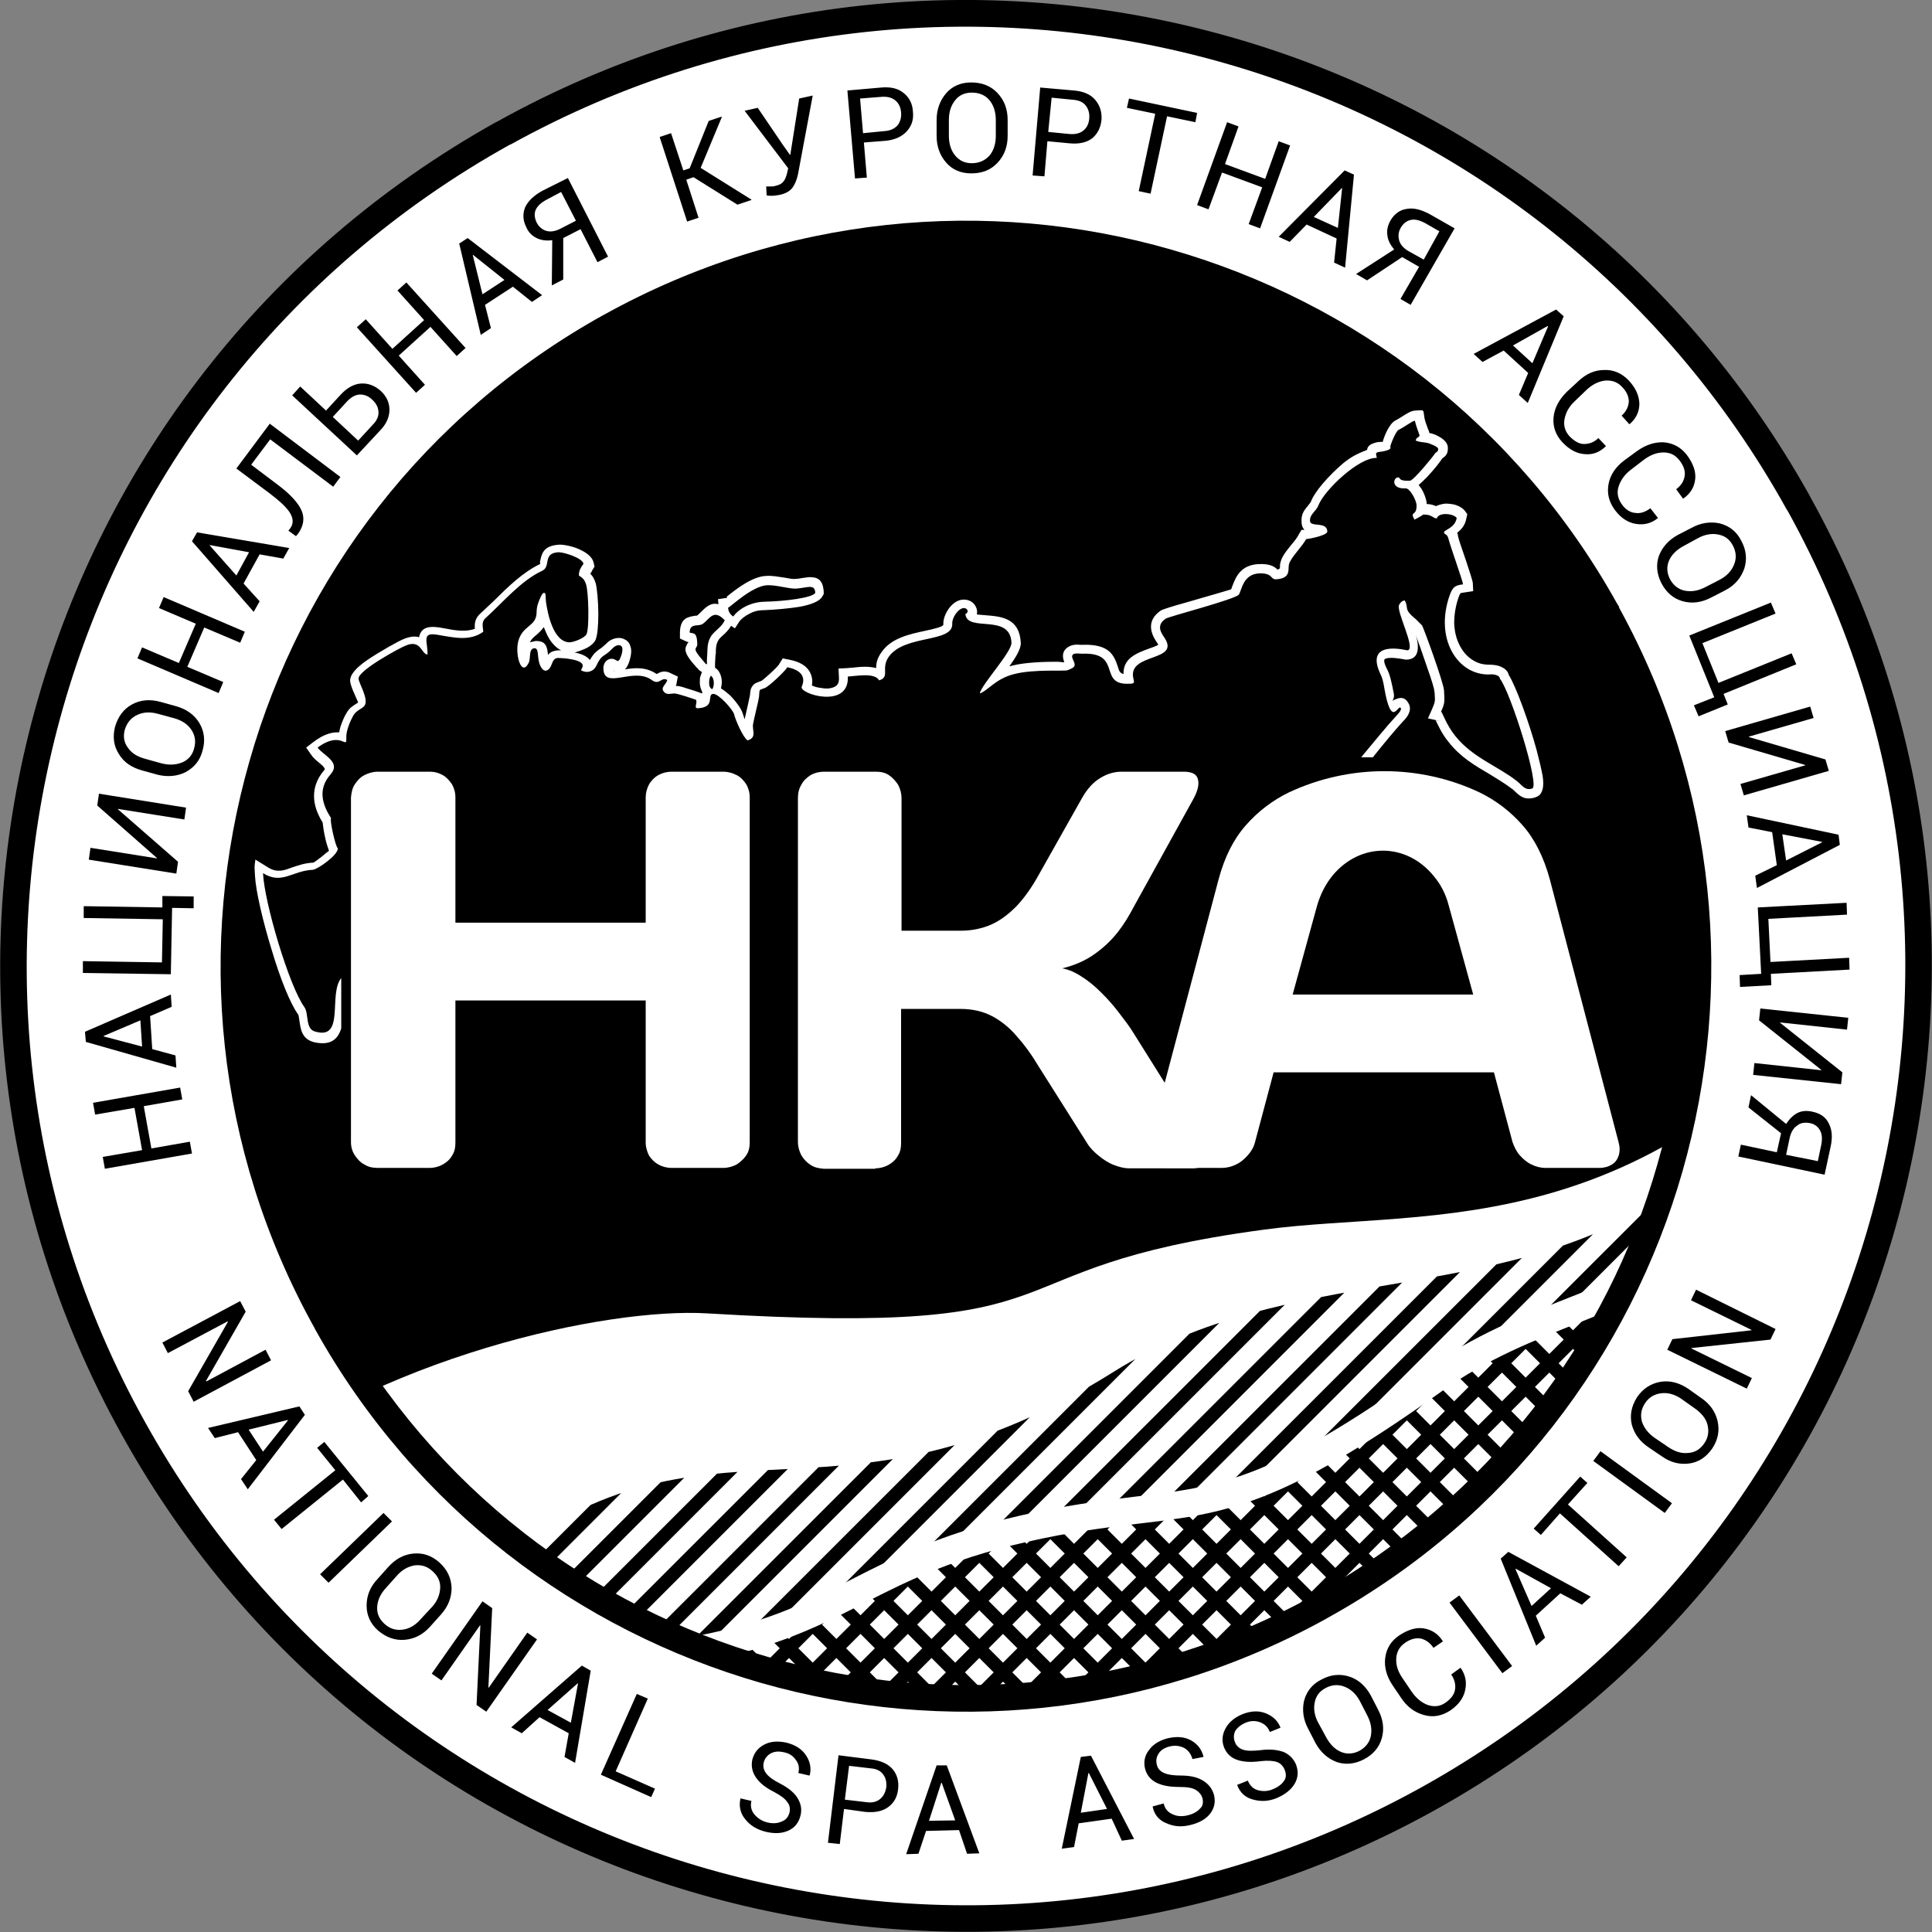 <?xml version="1.0" encoding="UTF-8"?> <svg xmlns="http://www.w3.org/2000/svg" xmlns:xlink="http://www.w3.org/1999/xlink" version="1.1" id="Слой_1" x="0px" y="0px" viewBox="0 0 456.9 456.9" style="enable-background:new 0 0 456.9 456.9;" xml:space="preserve"><rect x="0" y="0" width="456.9" height="456.9" fill="#808080" stroke="none"/> <style type="text/css"> .st0{fill-rule:evenodd;clip-rule:evenodd;fill:#FFFFFF;} .st1{fill-rule:evenodd;clip-rule:evenodd;} .st2{clip-path:url(#SVGID_00000171684471791653922200000007660713206293239705_);fill-rule:evenodd;clip-rule:evenodd;} .st3{clip-path:url(#SVGID_00000171684471791653922200000007660713206293239705_);fill-rule:evenodd;clip-rule:evenodd;fill:#FFFFFF;} .st4{clip-path:url(#SVGID_00000127733273325906556690000011272807932914473368_);} .st5{clip-path:url(#SVGID_00000123435146215991991120000012118267585667131829_);fill-rule:evenodd;clip-rule:evenodd;fill:#FFFFFF;} .st6{clip-path:url(#SVGID_00000026865892061298204970000005711720125106537603_);} .st7{clip-path:url(#SVGID_00000092457157752576708610000001592386745688104629_);fill:#FFFFFF;} .st8{fill:#FFFFFF;} </style> <g> <path class="st0" d="M119.1,31.5C227.9-28.9,365,10.3,425.4,119.1c60.4,108.8,21.2,245.9-87.6,306.3 C229,485.8,91.9,446.6,31.5,337.8C-28.9,229.1,10.3,91.9,119.1,31.5L119.1,31.5z"></path> <path d="M117.1,29L117.1,29l0.4-0.2C172.7-1.9,235-7.2,291.2,8.8c56.1,16,106,53.4,136.7,108.3l0,0l0.2,0.4 c30.6,55.1,36,117.5,19.9,173.7c-16.1,56.2-53.6,106.3-108.7,136.9c-55.1,30.6-117.5,36-173.7,19.9 C109.5,432,59.4,394.5,28.8,339.3c-30.6-55.1-36-117.5-19.9-173.7C24.9,109.6,62.2,59.7,117.1,29L117.1,29z M289.5,14.9 C234.9-0.7,174.3,4.5,120.7,34.2l-0.1,0C67,64,30.5,112.7,14.9,167.4C-0.7,222.1,4.5,282.7,34.3,336.3s78.5,90.1,133.1,105.7 c54.7,15.6,115.3,10.4,168.9-19.4c53.6-29.8,90.1-78.5,105.7-133.1c15.6-54.6,10.4-115.2-19.3-168.8l-0.1-0.1 C392.9,67,344.2,30.5,289.5,14.9L289.5,14.9z"></path> <path class="st1" d="M144.4,77.1c83.6-46.4,189-16.3,235.4,67.3c46.4,83.6,16.3,189-67.3,235.4c-83.6,46.4-189,16.3-235.4-67.3 C30.7,228.9,60.8,123.5,144.4,77.1L144.4,77.1z"></path> <g> <defs> <path id="SVGID_1_" d="M144.4,77.1c83.6-46.4,189-16.3,235.4,67.3c46.4,83.6,16.3,189-67.3,235.4c-83.6,46.4-189,16.3-235.4-67.3 C30.7,228.9,60.8,123.5,144.4,77.1L144.4,77.1z"></path> </defs> <clipPath id="SVGID_00000005236725630194280700000017269404851353616556_"> <use xlink:href="#SVGID_1_" style="overflow:visible;"></use> </clipPath> <path style="clip-path:url(#SVGID_00000005236725630194280700000017269404851353616556_);fill-rule:evenodd;clip-rule:evenodd;" d=" M146.5,80.9C228,35.7,330.7,65.1,376,146.5c45.2,81.5,15.9,184.2-65.6,229.4c-81.5,45.2-184.2,15.9-229.4-65.6 C35.7,228.9,65.1,126.2,146.5,80.9L146.5,80.9z"></path> <path style="clip-path:url(#SVGID_00000005236725630194280700000017269404851353616556_);fill-rule:evenodd;clip-rule:evenodd;" d=" M147.1,82C228,37.1,330,66.3,374.9,147.1c44.9,80.9,15.8,182.8-65.1,227.7c-80.9,44.9-182.8,15.8-227.7-65.1 C37.1,228.9,66.3,126.9,147.1,82L147.1,82z"></path> <path style="clip-path:url(#SVGID_00000005236725630194280700000017269404851353616556_);fill-rule:evenodd;clip-rule:evenodd;" d=" M147.8,83.1c80.3-44.6,181.4-15.6,226,64.6c44.6,80.3,15.6,181.4-64.6,226c-80.3,44.6-181.4,15.6-226-64.6 C38.6,228.9,67.5,127.7,147.8,83.1L147.8,83.1z"></path> <path style="clip-path:url(#SVGID_00000005236725630194280700000017269404851353616556_);fill-rule:evenodd;clip-rule:evenodd;" d=" M148.4,84.2C228,40,328.4,68.7,372.7,148.4c44.2,79.6,15.5,180.1-64.1,224.3c-79.6,44.2-180.1,15.5-224.3-64.1 C40,228.9,68.7,128.5,148.4,84.2L148.4,84.2z"></path> <path style="clip-path:url(#SVGID_00000005236725630194280700000017269404851353616556_);fill-rule:evenodd;clip-rule:evenodd;" d=" M149,85.3c79-43.9,178.7-15.4,222.6,63.6c43.9,79,15.4,178.7-63.6,222.6c-79,43.9-178.7,15.4-222.6-63.6 C41.4,228.9,69.9,129.2,149,85.3L149,85.3z"></path> <path style="clip-path:url(#SVGID_00000005236725630194280700000017269404851353616556_);fill-rule:evenodd;clip-rule:evenodd;" d=" M149.6,86.4c78.4-43.6,177.3-15.3,220.9,63.2c43.6,78.4,15.3,177.3-63.2,220.9C228.9,414,130,385.7,86.4,307.3 C42.9,228.9,71.2,130,149.6,86.4L149.6,86.4z"></path> <path style="clip-path:url(#SVGID_00000005236725630194280700000017269404851353616556_);fill-rule:evenodd;clip-rule:evenodd;" d=" M150.2,87.5c77.8-43.2,176-15.2,219.2,62.7c43.2,77.8,15.2,176-62.7,219.2c-77.8,43.2-176,15.2-219.2-62.7 C44.3,228.9,72.4,130.8,150.2,87.5L150.2,87.5z"></path> <path style="clip-path:url(#SVGID_00000005236725630194280700000017269404851353616556_);fill-rule:evenodd;clip-rule:evenodd;" d=" M150.8,88.6c77.2-42.9,174.6-15,217.5,62.2c42.9,77.2,15,174.6-62.2,217.5c-77.2,42.9-174.6,15-217.5-62.2 C45.8,228.9,73.6,131.5,150.8,88.6L150.8,88.6z"></path> <path style="clip-path:url(#SVGID_00000005236725630194280700000017269404851353616556_);fill-rule:evenodd;clip-rule:evenodd;" d=" M151.4,89.7c76.6-42.5,173.2-14.9,215.8,61.7c42.5,76.6,14.9,173.2-61.7,215.7c-76.6,42.5-173.2,14.9-215.8-61.7 C47.2,228.9,74.8,132.3,151.4,89.7L151.4,89.7z"></path> <path style="clip-path:url(#SVGID_00000005236725630194280700000017269404851353616556_);fill-rule:evenodd;clip-rule:evenodd;" d=" M152,90.8c76-42.2,171.8-14.8,214,61.2c42.2,76,14.8,171.8-61.2,214c-76,42.2-171.8,14.8-214-61.2C48.6,228.9,76,133,152,90.8 L152,90.8z"></path> <path style="clip-path:url(#SVGID_00000005236725630194280700000017269404851353616556_);fill-rule:evenodd;clip-rule:evenodd;" d=" M152.6,91.9C228,50.1,323.1,77.2,365,152.6c41.9,75.4,14.7,170.5-60.7,212.3c-75.4,41.9-170.5,14.7-212.3-60.7 C50.1,228.9,77.2,133.8,152.6,91.9L152.6,91.9z"></path> <path style="clip-path:url(#SVGID_00000005236725630194280700000017269404851353616556_);fill-rule:evenodd;clip-rule:evenodd;" d=" M153.3,93c74.8-41.5,169.1-14.6,210.6,60.2c41.5,74.8,14.6,169.1-60.2,210.6c-74.8,41.5-169.1,14.6-210.6-60.2 C51.5,228.9,78.5,134.6,153.3,93L153.3,93z"></path> <path style="clip-path:url(#SVGID_00000005236725630194280700000017269404851353616556_);fill-rule:evenodd;clip-rule:evenodd;" d=" M153.9,94.1c74.2-41.2,167.7-14.5,208.9,59.7C404,228,377.2,321.6,303,362.8C228.9,404,135.3,377.2,94.1,303 C52.9,228.9,79.7,135.3,153.9,94.1L153.9,94.1z"></path> <path style="clip-path:url(#SVGID_00000005236725630194280700000017269404851353616556_);fill-rule:evenodd;clip-rule:evenodd;" d=" M154.5,95.2c73.6-40.9,166.3-14.3,207.2,59.2c40.9,73.6,14.3,166.3-59.2,207.2c-73.6,40.9-166.3,14.3-207.2-59.2 C54.4,228.9,80.9,136.1,154.5,95.2L154.5,95.2z"></path> <path style="clip-path:url(#SVGID_00000005236725630194280700000017269404851353616556_);fill-rule:evenodd;clip-rule:evenodd;" d=" M155.1,96.3c73-40.5,165-14.2,205.5,58.8c40.5,73,14.2,165-58.8,205.5c-73,40.5-165,14.2-205.5-58.8 C55.8,228.9,82.1,136.8,155.1,96.3L155.1,96.3z"></path> <path style="clip-path:url(#SVGID_00000005236725630194280700000017269404851353616556_);fill-rule:evenodd;clip-rule:evenodd;" d=" M155.7,97.4c72.4-40.2,163.6-14.1,203.8,58.3c40.2,72.4,14.1,163.6-58.3,203.8c-72.4,40.2-163.6,14.1-203.8-58.3 C57.2,228.8,83.3,137.6,155.7,97.4L155.7,97.4z"></path> <path style="clip-path:url(#SVGID_00000005236725630194280700000017269404851353616556_);fill-rule:evenodd;clip-rule:evenodd;" d=" M156.3,98.5c71.8-39.8,162.2-14,202.1,57.8c39.8,71.8,14,162.2-57.8,202.1c-71.8,39.8-162.2,14-202.1-57.8 C58.7,228.8,84.5,138.4,156.3,98.5L156.3,98.5z"></path> <path style="clip-path:url(#SVGID_00000005236725630194280700000017269404851353616556_);fill-rule:evenodd;clip-rule:evenodd;" d=" M156.9,99.6c71.1-39.5,160.9-13.9,200.4,57.3c39.5,71.1,13.9,160.9-57.3,200.4c-71.1,39.5-160.9,13.9-200.4-57.3 C60.1,228.8,85.8,139.1,156.9,99.6L156.9,99.6z"></path> <path style="clip-path:url(#SVGID_00000005236725630194280700000017269404851353616556_);fill-rule:evenodd;clip-rule:evenodd;" d=" M157.5,100.7C228.1,61.6,317,87,356.2,157.5c39.2,70.5,13.7,159.5-56.8,198.7c-70.5,39.2-159.5,13.7-198.7-56.8 C61.6,228.8,87,139.9,157.5,100.7L157.5,100.7z"></path> <path style="clip-path:url(#SVGID_00000005236725630194280700000017269404851353616556_);fill-rule:evenodd;clip-rule:evenodd;" d=" M158.1,101.8c69.9-38.8,158.1-13.6,197,56.3c38.8,69.9,13.6,158.1-56.3,196.9c-69.9,38.8-158.1,13.6-196.9-56.3 C63,228.8,88.2,140.7,158.1,101.8L158.1,101.8z"></path> <path style="clip-path:url(#SVGID_00000005236725630194280700000017269404851353616556_);fill-rule:evenodd;clip-rule:evenodd;" d=" M158.7,102.9c69.3-38.5,156.7-13.5,195.2,55.8c38.5,69.3,13.5,156.7-55.8,195.2c-69.3,38.5-156.7,13.5-195.2-55.8 C64.4,228.8,89.4,141.4,158.7,102.9L158.7,102.9z"></path> <path style="clip-path:url(#SVGID_00000005236725630194280700000017269404851353616556_);fill-rule:evenodd;clip-rule:evenodd;" d=" M159.4,104c68.7-38.2,155.4-13.4,193.5,55.3c38.2,68.7,13.4,155.4-55.3,193.5C228.8,391,142.2,366.3,104,297.6 C65.9,228.8,90.6,142.2,159.4,104L159.4,104z"></path> <path style="clip-path:url(#SVGID_00000005236725630194280700000017269404851353616556_);fill-rule:evenodd;clip-rule:evenodd;" d=" M160,105.1c68.1-37.8,154-13.3,191.8,54.8c37.8,68.1,13.3,154-54.8,191.8c-68.1,37.8-154,13.3-191.8-54.8 C67.3,228.8,91.8,142.9,160,105.1L160,105.1z"></path> <path style="clip-path:url(#SVGID_00000005236725630194280700000017269404851353616556_);fill-rule:evenodd;clip-rule:evenodd;" d=" M160.6,106.2c67.5-37.5,152.6-13.2,190.1,54.4c37.5,67.5,13.2,152.6-54.4,190.1c-67.5,37.5-152.6,13.2-190.1-54.4 C68.7,228.8,93.1,143.7,160.6,106.2L160.6,106.2z"></path> <path style="clip-path:url(#SVGID_00000005236725630194280700000017269404851353616556_);fill-rule:evenodd;clip-rule:evenodd;" d=" M161.2,107.3c66.9-37.1,151.2-13,188.4,53.9c37.1,66.9,13,151.3-53.9,188.4c-66.9,37.2-151.3,13-188.4-53.9 C70.2,228.8,94.3,144.5,161.2,107.3L161.2,107.3z"></path> <path style="clip-path:url(#SVGID_00000005236725630194280700000017269404851353616556_);fill-rule:evenodd;clip-rule:evenodd;" d=" M161.8,108.4c66.3-36.8,149.9-12.9,186.7,53.4c36.8,66.3,12.9,149.9-53.4,186.7c-66.3,36.8-149.9,12.9-186.7-53.4 C71.6,228.8,95.5,145.2,161.8,108.4L161.8,108.4z"></path> <path style="clip-path:url(#SVGID_00000005236725630194280700000017269404851353616556_);fill-rule:evenodd;clip-rule:evenodd;" d=" M162.4,109.5c65.7-36.5,148.5-12.8,185,52.9c36.5,65.7,12.8,148.5-52.9,185c-65.7,36.5-148.5,12.8-185-52.9 C73,228.8,96.7,146,162.4,109.5L162.4,109.5z"></path> <path style="clip-path:url(#SVGID_00000005236725630194280700000017269404851353616556_);fill-rule:evenodd;clip-rule:evenodd;" d=" M163,110.6c65.1-36.1,147.1-12.7,183.3,52.4c36.1,65.1,12.7,147.1-52.4,183.3c-65.1,36.1-147.1,12.7-183.3-52.4 C74.5,228.8,97.9,146.8,163,110.6L163,110.6z"></path> <path style="clip-path:url(#SVGID_00000005236725630194280700000017269404851353616556_);fill-rule:evenodd;clip-rule:evenodd;" d=" M163.6,111.7c64.5-35.8,145.8-12.6,181.6,51.9c35.8,64.5,12.6,145.8-51.9,181.6c-64.5,35.8-145.8,12.6-181.6-51.9 C75.9,228.8,99.2,147.5,163.6,111.7L163.6,111.7z"></path> <path style="clip-path:url(#SVGID_00000005236725630194280700000017269404851353616556_);fill-rule:evenodd;clip-rule:evenodd;" d=" M164.2,112.8c63.9-35.5,144.4-12.4,179.9,51.4c35.5,63.9,12.4,144.4-51.4,179.9c-63.9,35.5-144.4,12.4-179.9-51.4 C77.3,228.8,100.4,148.3,164.2,112.8L164.2,112.8z"></path> <path style="clip-path:url(#SVGID_00000005236725630194280700000017269404851353616556_);fill-rule:evenodd;clip-rule:evenodd;" d=" M164.8,113.9c63.3-35.1,143-12.3,178.1,50.9c35.1,63.3,12.3,143-50.9,178.1c-63.3,35.1-143,12.3-178.1-50.9 C78.8,228.8,101.6,149,164.8,113.9L164.8,113.9z"></path> <path style="clip-path:url(#SVGID_00000005236725630194280700000017269404851353616556_);fill-rule:evenodd;clip-rule:evenodd;" d=" M165.5,115c62.7-34.8,141.6-12.2,176.4,50.4c34.8,62.6,12.2,141.6-50.4,176.4c-62.7,34.8-141.6,12.2-176.4-50.4 C80.2,228.8,102.8,149.8,165.5,115L165.5,115z"></path> <path style="clip-path:url(#SVGID_00000005236725630194280700000017269404851353616556_);fill-rule:evenodd;clip-rule:evenodd;" d=" M166.1,116.1c62-34.5,140.3-12.1,174.7,50c34.5,62,12.1,140.3-50,174.7c-62,34.5-140.3,12.1-174.7-50 C81.7,228.8,104,150.6,166.1,116.1L166.1,116.1z"></path> <path style="clip-path:url(#SVGID_00000005236725630194280700000017269404851353616556_);fill-rule:evenodd;clip-rule:evenodd;" d=" M166.7,117.2c61.4-34.1,138.9-12,173,49.5c34.1,61.4,12,138.9-49.5,173c-61.4,34.1-138.9,12-173-49.5 C83.1,228.8,105.2,151.3,166.7,117.2L166.7,117.2z"></path> <path style="clip-path:url(#SVGID_00000005236725630194280700000017269404851353616556_);fill-rule:evenodd;clip-rule:evenodd;" d=" M167.3,118.3c60.8-33.8,137.5-11.9,171.3,49c33.8,60.8,11.8,137.5-49,171.3c-60.8,33.8-137.5,11.9-171.3-49 C84.5,228.8,106.5,152.1,167.3,118.3L167.3,118.3z"></path> <path style="clip-path:url(#SVGID_00000005236725630194280700000017269404851353616556_);fill-rule:evenodd;clip-rule:evenodd;" d=" M167.9,119.4c60.2-33.4,136.2-11.7,169.6,48.5c33.4,60.2,11.7,136.2-48.5,169.6c-60.2,33.4-136.2,11.7-169.6-48.5 C86,228.8,107.7,152.9,167.9,119.4L167.9,119.4z"></path> <path style="clip-path:url(#SVGID_00000005236725630194280700000017269404851353616556_);fill-rule:evenodd;clip-rule:evenodd;" d=" M168.5,120.5c59.6-33.1,134.8-11.6,167.9,48c33.1,59.6,11.6,134.8-48,167.9c-59.6,33.1-134.8,11.6-167.9-48 C87.4,228.8,108.9,153.6,168.5,120.5L168.5,120.5z"></path> <path style="clip-path:url(#SVGID_00000005236725630194280700000017269404851353616556_);fill-rule:evenodd;clip-rule:evenodd;" d=" M169.1,121.6c59-32.8,133.4-11.5,166.2,47.5c32.8,59,11.5,133.4-47.5,166.2s-133.4,11.5-166.2-47.5 C88.8,228.8,110.1,154.4,169.1,121.6L169.1,121.6z"></path> <path style="clip-path:url(#SVGID_00000005236725630194280700000017269404851353616556_);fill-rule:evenodd;clip-rule:evenodd;" d=" M169.7,122.7c58.4-32.4,132-11.4,164.5,47c32.4,58.4,11.4,132-47,164.5c-58.4,32.4-132,11.4-164.5-47 C90.3,228.8,111.3,155.1,169.7,122.7L169.7,122.7z"></path> <path style="clip-path:url(#SVGID_00000005236725630194280700000017269404851353616556_);fill-rule:evenodd;clip-rule:evenodd;" d=" M170.3,123.8c57.8-32.1,130.7-11.3,162.8,46.5c32.1,57.8,11.3,130.7-46.5,162.8c-57.8,32.1-130.7,11.3-162.8-46.5 C91.7,228.8,112.5,155.9,170.3,123.8L170.3,123.8z"></path> <path style="clip-path:url(#SVGID_00000005236725630194280700000017269404851353616556_);fill-rule:evenodd;clip-rule:evenodd;" d=" M171,124.9c57.2-31.8,129.3-11.1,161.1,46c31.8,57.2,11.1,129.3-46,161.1s-129.3,11.1-161.1-46C93.1,228.8,113.8,156.7,171,124.9 L171,124.9z"></path> <path style="clip-path:url(#SVGID_00000005236725630194280700000017269404851353616556_);fill-rule:evenodd;clip-rule:evenodd;" d=" M171.6,126c56.6-31.4,127.9-11,159.3,45.6c31.4,56.6,11,127.9-45.6,159.3c-56.6,31.4-127.9,11-159.3-45.6 C94.6,228.8,115,157.4,171.6,126L171.6,126z"></path> <path style="clip-path:url(#SVGID_00000005236725630194280700000017269404851353616556_);fill-rule:evenodd;clip-rule:evenodd;" d=" M172.2,127.1c56-31.1,126.5-10.9,157.6,45.1c31.1,56,10.9,126.6-45.1,157.6c-56,31.1-126.5,10.9-157.6-45.1 C96,228.8,116.2,158.2,172.2,127.1L172.2,127.1z"></path> <path style="clip-path:url(#SVGID_00000005236725630194280700000017269404851353616556_);fill-rule:evenodd;clip-rule:evenodd;" d=" M172.8,128.2c55.4-30.7,125.2-10.8,155.9,44.6c30.7,55.4,10.8,125.2-44.6,155.9c-55.4,30.7-125.2,10.8-155.9-44.6 C97.5,228.8,117.4,158.9,172.8,128.2L172.8,128.2z"></path> <path style="clip-path:url(#SVGID_00000005236725630194280700000017269404851353616556_);fill-rule:evenodd;clip-rule:evenodd;" d=" M173.4,129.3c54.8-30.4,123.8-10.7,154.2,44.1c30.4,54.8,10.7,123.8-44.1,154.2c-54.8,30.4-123.8,10.7-154.2-44.1 C98.9,228.8,118.6,159.7,173.4,129.3L173.4,129.3z"></path> <path style="clip-path:url(#SVGID_00000005236725630194280700000017269404851353616556_);fill-rule:evenodd;clip-rule:evenodd;" d=" M174,130.4c54.2-30.1,122.4-10.6,152.5,43.6c30.1,54.2,10.5,122.4-43.6,152.5c-54.2,30.1-122.4,10.5-152.5-43.6 C100.3,228.7,119.8,160.5,174,130.4L174,130.4z"></path> <path style="clip-path:url(#SVGID_00000005236725630194280700000017269404851353616556_);fill-rule:evenodd;clip-rule:evenodd;" d=" M174.6,131.5c53.5-29.7,121.1-10.4,150.8,43.1c29.7,53.5,10.4,121.1-43.1,150.8c-53.5,29.7-121.1,10.4-150.8-43.1 C101.8,228.7,121.1,161.2,174.6,131.5L174.6,131.5z"></path> <path style="clip-path:url(#SVGID_00000005236725630194280700000017269404851353616556_);fill-rule:evenodd;clip-rule:evenodd;" d=" M175.2,132.6c52.9-29.4,119.7-10.3,149.1,42.6c29.4,52.9,10.3,119.7-42.6,149.1c-52.9,29.4-119.7,10.3-149.1-42.6 C103.2,228.7,122.3,162,175.2,132.6L175.2,132.6z"></path> <path style="clip-path:url(#SVGID_00000005236725630194280700000017269404851353616556_);fill-rule:evenodd;clip-rule:evenodd;" d=" M175.8,133.7c52.3-29.1,118.3-10.2,147.4,42.1c29.1,52.3,10.2,118.3-42.1,147.4c-52.3,29.1-118.3,10.2-147.4-42.1 C104.6,228.7,123.5,162.8,175.8,133.7L175.8,133.7z"></path> <path style="clip-path:url(#SVGID_00000005236725630194280700000017269404851353616556_);fill-rule:evenodd;clip-rule:evenodd;" d=" M176.4,134.8c51.7-28.7,116.9-10.1,145.7,41.6c28.7,51.7,10.1,116.9-41.6,145.7c-51.7,28.7-116.9,10.1-145.7-41.6 C106.1,228.7,124.7,163.5,176.4,134.8L176.4,134.8z"></path> <path style="clip-path:url(#SVGID_00000005236725630194280700000017269404851353616556_);fill-rule:evenodd;clip-rule:evenodd;" d=" M177.1,135.9c51.1-28.4,115.6-10,144,41.2c28.4,51.1,10,115.6-41.2,144c-51.1,28.4-115.6,10-144-41.2 C107.5,228.7,125.9,164.3,177.1,135.9L177.1,135.9z"></path> <path style="clip-path:url(#SVGID_00000005236725630194280700000017269404851353616556_);fill-rule:evenodd;clip-rule:evenodd;" d=" M177.7,137c50.5-28.1,114.2-9.8,142.2,40.7c28,50.5,9.8,114.2-40.7,142.2c-50.5,28-114.2,9.8-142.2-40.7 C108.9,228.7,127.2,165,177.7,137L177.7,137z"></path> <path style="clip-path:url(#SVGID_00000005236725630194280700000017269404851353616556_);fill-rule:evenodd;clip-rule:evenodd;" d=" M178.3,138.1c49.9-27.7,112.8-9.7,140.5,40.2c27.7,49.9,9.7,112.8-40.2,140.5c-49.9,27.7-112.8,9.7-140.5-40.2 C110.4,228.7,128.4,165.8,178.3,138.1L178.3,138.1z"></path> <path style="clip-path:url(#SVGID_00000005236725630194280700000017269404851353616556_);fill-rule:evenodd;clip-rule:evenodd;" d=" M178.9,139.2c49.3-27.4,111.5-9.6,138.8,39.7c27.4,49.3,9.6,111.5-39.7,138.8c-49.3,27.4-111.5,9.6-138.8-39.7 C111.8,228.7,129.6,166.6,178.9,139.2L178.9,139.2z"></path> <path style="clip-path:url(#SVGID_00000005236725630194280700000017269404851353616556_);fill-rule:evenodd;clip-rule:evenodd;" d=" M179.5,140.3c48.7-27,110.1-9.5,137.1,39.2c27,48.7,9.5,110.1-39.2,137.1c-48.7,27-110.1,9.5-137.1-39.2 C113.3,228.7,130.8,167.3,179.5,140.3L179.5,140.3z"></path> <path style="clip-path:url(#SVGID_00000005236725630194280700000017269404851353616556_);fill-rule:evenodd;clip-rule:evenodd;" d=" M180.1,141.4c48.1-26.7,108.7-9.4,135.4,38.7c26.7,48.1,9.4,108.7-38.7,135.4c-48.1,26.7-108.7,9.4-135.4-38.7 C114.7,228.7,132,168.1,180.1,141.4L180.1,141.4z"></path> <path style="clip-path:url(#SVGID_00000005236725630194280700000017269404851353616556_);fill-rule:evenodd;clip-rule:evenodd;" d=" M180.7,142.5c47.5-26.4,107.3-9.3,133.7,38.2c26.4,47.5,9.2,107.3-38.2,133.7c-47.5,26.4-107.3,9.2-133.7-38.2 C116.1,228.7,133.2,168.9,180.7,142.5L180.7,142.5z"></path> <path style="clip-path:url(#SVGID_00000005236725630194280700000017269404851353616556_);fill-rule:evenodd;clip-rule:evenodd;" d=" M181.3,143.6c46.9-26,106-9.1,132,37.7c26,46.9,9.1,106-37.7,132c-46.9,26-106,9.1-132-37.7C117.6,228.7,134.5,169.6,181.3,143.6 L181.3,143.6z"></path> <path style="clip-path:url(#SVGID_00000005236725630194280700000017269404851353616556_);fill-rule:evenodd;clip-rule:evenodd;" d=" M181.9,144.7c46.3-25.7,104.6-9,130.3,37.3c25.7,46.3,9,104.6-37.3,130.3c-46.3,25.7-104.6,9-130.3-37.2 C119,228.7,135.7,170.4,181.9,144.7L181.9,144.7z"></path> <path style="clip-path:url(#SVGID_00000005236725630194280700000017269404851353616556_);fill-rule:evenodd;clip-rule:evenodd;" d=" M182.5,145.8c45.7-25.4,103.2-8.9,128.6,36.8c25.4,45.7,8.9,103.2-36.8,128.6c-45.7,25.4-103.2,8.9-128.6-36.8 C120.4,228.7,136.9,171.1,182.5,145.8L182.5,145.8z"></path> <path style="clip-path:url(#SVGID_00000005236725630194280700000017269404851353616556_);fill-rule:evenodd;clip-rule:evenodd;" d=" M183.2,146.9c45-25,101.8-8.8,126.9,36.3c25,45,8.8,101.8-36.3,126.9c-45,25-101.8,8.8-126.9-36.3 C121.9,228.7,138.1,171.9,183.2,146.9L183.2,146.9z"></path> <path style="clip-path:url(#SVGID_00000005236725630194280700000017269404851353616556_);fill-rule:evenodd;clip-rule:evenodd;" d=" M183.8,148c44.4-24.7,100.5-8.7,125.2,35.8c24.7,44.4,8.7,100.5-35.8,125.2c-44.4,24.7-100.5,8.7-125.2-35.8 C123.3,228.7,139.3,172.7,183.8,148L183.8,148z"></path> <path style="clip-path:url(#SVGID_00000005236725630194280700000017269404851353616556_);fill-rule:evenodd;clip-rule:evenodd;" d=" M184.4,149.1c43.8-24.3,99.1-8.5,123.4,35.3c24.3,43.8,8.5,99.1-35.3,123.4c-43.8,24.3-99.1,8.5-123.4-35.3 C124.7,228.7,140.5,173.4,184.4,149.1L184.4,149.1z"></path> <path style="clip-path:url(#SVGID_00000005236725630194280700000017269404851353616556_);fill-rule:evenodd;clip-rule:evenodd;" d=" M185,150.2c43.2-24,97.7-8.4,121.7,34.8c24,43.2,8.4,97.7-34.8,121.7c-43.2,24-97.7,8.4-121.7-34.8 C126.2,228.7,141.8,174.2,185,150.2L185,150.2z"></path> <path style="clip-path:url(#SVGID_00000005236725630194280700000017269404851353616556_);fill-rule:evenodd;clip-rule:evenodd;" d=" M185.6,151.3c42.6-23.7,96.4-8.3,120,34.3c23.7,42.6,8.3,96.4-34.3,120c-42.6,23.7-96.4,8.3-120-34.3 C127.6,228.7,143,174.9,185.6,151.3L185.6,151.3z"></path> <path style="clip-path:url(#SVGID_00000005236725630194280700000017269404851353616556_);fill-rule:evenodd;clip-rule:evenodd;" d=" M186.2,152.4c42-23.3,95-8.2,118.3,33.8c23.3,42,8.2,95-33.8,118.3c-42,23.3-95,8.2-118.3-33.8C129,228.7,144.2,175.7,186.2,152.4 L186.2,152.4z"></path> <path style="clip-path:url(#SVGID_00000005236725630194280700000017269404851353616556_);fill-rule:evenodd;clip-rule:evenodd;" d=" M186.8,153.5c41.4-23,93.6-8.1,116.6,33.3c23,41.4,8.1,93.6-33.3,116.6c-41.4,23-93.6,8.1-116.6-33.3 C130.5,228.7,145.4,176.5,186.8,153.5L186.8,153.5z"></path> <path style="clip-path:url(#SVGID_00000005236725630194280700000017269404851353616556_);fill-rule:evenodd;clip-rule:evenodd;" d=" M187.4,154.6c40.8-22.7,92.2-8,114.9,32.8c22.7,40.8,8,92.2-32.8,114.9c-40.8,22.7-92.2,7.9-114.9-32.8 C131.9,228.7,146.6,177.2,187.4,154.6L187.4,154.6z"></path> <path style="clip-path:url(#SVGID_00000005236725630194280700000017269404851353616556_);fill-rule:evenodd;clip-rule:evenodd;" d=" M188,155.7c40.2-22.3,90.9-7.8,113.2,32.4c22.3,40.2,7.8,90.9-32.4,113.2c-40.2,22.3-90.9,7.8-113.2-32.4 C133.4,228.7,147.8,178,188,155.7L188,155.7z"></path> <path style="clip-path:url(#SVGID_00000005236725630194280700000017269404851353616556_);fill-rule:evenodd;clip-rule:evenodd;" d=" M188.6,156.8c39.6-22,89.5-7.7,111.5,31.9c22,39.6,7.7,89.5-31.9,111.5c-39.6,22-89.5,7.7-111.5-31.9 C134.8,228.7,149.1,178.8,188.6,156.8L188.6,156.8z"></path> <path style="clip-path:url(#SVGID_00000005236725630194280700000017269404851353616556_);fill-rule:evenodd;clip-rule:evenodd;" d=" M189.3,157.9c39-21.6,88.1-7.6,109.8,31.4c21.6,39,7.6,88.1-31.4,109.8c-39,21.6-88.1,7.6-109.8-31.4 C136.2,228.7,150.3,179.5,189.3,157.9L189.3,157.9z"></path> <path style="clip-path:url(#SVGID_00000005236725630194280700000017269404851353616556_);fill-rule:evenodd;clip-rule:evenodd;" d=" M189.9,159c38.4-21.3,86.8-7.5,108.1,30.9c21.3,38.4,7.5,86.8-30.9,108.1c-38.4,21.3-86.8,7.5-108.1-30.9 C137.7,228.7,151.5,180.3,189.9,159L189.9,159z"></path> <polygon style="clip-path:url(#SVGID_00000005236725630194280700000017269404851353616556_);fill-rule:evenodd;clip-rule:evenodd;" points=" 427.4,153.6 355.7,87.2 333.1,111.4 269.7,200.4 27.6,219.3 41.9,373.9 162.6,406.3 405.5,299.2 427.4,153.6 "></polygon> <path style="clip-path:url(#SVGID_00000005236725630194280700000017269404851353616556_);fill-rule:evenodd;clip-rule:evenodd;" d=" M328.9,105.7c0.1,0-1.5,0.9-2.8,1.2c-0.9,0.2-0.5,0.6-0.4,1.4c-4.2-0.2-12.4,7.6-13.8,11.2c-0.5,1.4-2.1,2.1-2,3.7 c0.1,1.6,4,0,4.1,2.5c0,0.9-4,1.7-5,1.8c-1.2,2.1-3.8,4.5-4.1,6.1c-0.2,1.1,0.5,3.2-3,3.4c-1.4,0.1-0.7-1.5-4-1.4 c-3.8,0.2-4.1,3.8-4.8,5c-0.7,1.1-16.6,5.2-17.3,5.7c-1.9,1.3-1.6,2.7-0.4,4.4c4.1,5.9-8.5,3.6-7.3,9.6c0.3,1.2,0.3,1.4-0.9,1.4 c-7.6,0.4-1.5-7.5-11.2-7.1c-0.9,0-3.1-0.5-2.1,1.5c0.7,1.5,0.4,1.7-1.3,2.4c-0.7,0.3-7.9-0.3-12.6,0.9c-4.5,1.1-6.3,4-8.2,4.6 c0.4-2.1,7.6-9.8,7.5-12c-0.3-7.1-10.5-2.3-10.9-6.8c0.9-0.3,0.6-1.4-0.4-1.4c-1.3,0.1-2.8,2.3-2.7,3.7c0.2,4.6-11.2,2.5-15,7.8 c-2,2.8,0.4,4.8-2.3,5.6c-1-1.9-5.5-1-7.4-0.9c0.4,7.8-11.6,4.1-10.9,2.4c0.8-1.8,0.5-3.8-3.4-4.6c-0.5,0.9-4.3,4.5-5.3,4.9 c-1.6,0.6-1.2,0.2-1.4,2.1c-0.1,0.9-1.2,5.2-1.4,6.4c-0.3,1.5,1,3.2-1.3,3.9c-1.1-0.7-2.9-4.9-3.2-6.2c-0.3-1.1-3.6-4.8-4.9-4.8 c-1.7,0.1,0.7,3.2-3.7,3.4c-1,0,0-1.2-0.4-2c-0.8-0.3-4.4-1.5-5.1-1.5c-0.9,0-1.7,0.4-2.4-0.3c-1.1-1.1,0.5-1.8,0.7-2.9 c-1.5-0.8-1.8,1.4-3.7,0c-4.3-3.1-11.2,2.4-11.4-2.6c-0.1-1.2,0.7-2.4,1.9-2.4c1.3-0.1,1.5,1.6,2.3-0.7c1.1-3.2-1.1-2.8-2-1.8 c-2.3,2.4-2.5,1.2-3.9,4.2c-0.7,1.4-2.3,1.8-3.6,1c0.1-0.5,1.9-2-3-2.7c-0.5-0.1-2-0.2-2.5-0.2c-0.9,0.1-1.1,0.7-1.4,1.4 c-0.5,1.6-1.8,2.4-2.7,0.5c-0.9-1.8-0.2-4.2-1.4-4.2c-1.5,0.1-0.8,2.5-1.4,3.5c-1.7,3.4-3.3-2.1-2.4-5.3c1.1-3.7,4.2-3.3,4.3-6.6 c0-1.5,0.4-2.5,1-3.8c0.2-0.4,0.7-1.4,1.1-0.6c0,0,0.1,1.6,0.1,1.7c0.4,3,1.8,9.8,5.7,9.7c1.3-0.1,3.5-1.1,3.9-1.9 c0.7-1.4,0.5-9.9-0.1-11.8c-0.4-1.2-0.8-1.5-1.7-2.1c0-1.3,0.5-1.9,1.1-2.8c-0.4-1.4-4.6-2.7-5.9-2.7c-3.9,0.2-1.7,3.4-3.9,4.4 c-5,2.3-9.5,7.7-13.4,11.2c-1,0.9-0.6,2.1-0.5,3.2c-3.3,2.4-7.2,1.3-11,0.7c-3.7-0.6-2.1,1.7-2.2,4.7c-1.5-0.1-1.5-3.7-5.2-2.1 c-1.1,0.4-11.2,5.8-11.1,7.8c0,1,2.5,4.9,1.4,6.4c-0.6,0.8-1.9,1-2.7,2.4c-0.7,1.3-1.7,3.6-1.6,5.2c0.1,3-1.1-1.9-6.8,2.3 c1.4,1.9,5.6,3.4,3.1,6.3c-3.2,3.6-1.9,7.3,0.1,10.4c-0.4,0.4,1.1,7,1.6,7.1c0.1,1.6-4.8,5-5.9,5.1c-4.8,0.2-7.3,3.6-11.8,0.8 c0.3,6.9,6.2,26.8,9.8,31.7c1.1,1.6,0.1,5.3,2.7,5.8c8.8,2-1-17.4,11.5-13.9c1.1,0.3,2.8,0.6,4,0c-0.3-1-1.3-0.3-0.9-2.8 c1.5-0.4,1.2-0.8,1.4-2.1c0.2-1-4.3-10.6,5.8-11.1c2-0.1,1.3,1,1.3,2.6c0,0.7,0.6,0.9,1.1,0.9c1.8-0.1-0.7-2.6,3.8-2.8 c12.1-0.6,9.1,12.8,14.9,12.5c3.8-0.2,5,3.8,8.2,5.7c1,0.6,1.4,1.8,3,1.7c1.1-0.1-1.6-9.4,6.4-7.6c-0.9-1.6-1-2.9-0.1-4.5 c1.1,0.2,1.6,0.9,2.7,1.3c0.5,0.2,1.1,0.2,1.7,0.3c4.4,0.9,10.1,3.3,14.6,2.1c1.8-0.5,2.4,1.2,4.1,1.5c1,0.1,1,0.4,1.1,1.4 c3.3,4,5.9,5,9.6,10.1c3.6,5,8.4,14.2,7,14.9c13.7-0.6,11.6,11.3,19.4,10.9l3.8-1c0.6-0.1,5.9-2.7,11.8-2.6 c5,0.1,10.6,2.8,11.4,1.9c2.2-2.4,0.5-1.7,0.4-3.3c-0.2-4.2,2.4-4,2.3-7.4c8.3,8.8,21.4,9,32.7,10.2c5.5,0.6,7.7-9.4,17.6-6.6 c2.6,0.8,2,1.1,4-1.7c0.7-0.9,1.8-11.6,1-12.5c-4.2-4.7,10.4-11.9,18.5-0.9c-2.9,3.3,15.7,4.4,12.8,3.9c1.3,0.9,2.5,4.8,4.9,2.6 c2.9-2.6,8.4-15.6,9.2,2.3c0,0.9-0.6,0.7-0.5,2c0.4,8.8-6.6,0-1.7,10.2c0.1,0.1,3.1,12.9,2.6,1.4c4.4,0.8,5.9,0.1,7.8-4.3 c1.6-3.8,1.3-18.2,1.2-22.6c0-0.8-0.1-1.6-0.1-2.3c-0.2-3.4-0.6-4.4-2.2-7c-3.1-5.4-4.6-13.2-10.6-14.2c-0.6-0.1-1.4-0.3-1.9-0.3 c-0.8,0-2,0.6-1.9,1.3c0,0.8,1,0.3,0.7,2.1c-0.8,0.2-1.1,0.2-1.3,0.9c-0.3,0.9-0.2,1-1.2,0.8c-0.7-1.4-7.4-1.4-7.4-1.8 c0-0.2,2.4-19.6,2.7-20.6c0.8-2.8-1.9-3.1,2.1-7.4c6.2-6.9,11.7-14.2,16.2-19.2c0.3-0.3,1.2-1.3,1-1.7c-0.6-1.2-2,4.4-3.6-3.1 c-0.4-1.8-0.5-3.5-1.2-4.9c-4-8.4,6.1-5.7,6.3-5.7c2.3-0.1-2.8-9.4-1.9-10.8c0.3-0.5,0.6-0.9,1.3-1c1.1,1.9-0.5,1.9,2.7,4.5 l1.4,1.4c0.3,0.4,5.1,13.5,5.2,15.4c0.1,2.5,0.3,2.8-0.7,5c0.3,0.1,1.2,3.1,3.4,5.8c4.1,5.1,9.9,7,14.5,10.6 c1.3,1,1.9,2.3,3.6,1.8c2.1-0.2-5.2-23.2-7.6-26c0-0.9-1.7-1.1-2.4-1c-7.5,0.3-13.2-8.4-9.4-18.9c0.7-1.9,1.4-2.2,3.1-2.4 c0-0.6-2.9-8.7-3.4-10.6c-0.3-1.5-1.1-1.1-1.1-1.7c0-0.6,2.6-1,3-3.4c-0.8-1.1-4.3-1.4-4.7,0.1c-1,0-1.1-1-3.3-0.9 c0,0.2-1.7,1.2-1.7,1.2c-1.2-2.2,0.4-0.6,0.2-3.5c-0.1-1.2-1.6-4-2.6-3.9c-3.4,0.2-3-2.5-1.8-2.6c0.8,0-0.2,0.9,2.8,0.8 c0.9,0,5.6-5.9,5.8-6.2c0.3-0.7,1-0.5,0.9-1.4c0-0.4-2-1.3-2.8-1.4c-0.8-0.1-1.8-0.2-2.5-0.5c0.2-1,0.9-0.6,0.9-1.3 c0,0-0.9-2.4-1.1-3.4c-0.7,0-2.3,1.4-3.9,2.2C330.2,102.1,328.9,105.5,328.9,105.7L328.9,105.7z M345.8,239.5 C346.7,238.8,345.6,236.6,345.8,239.5L345.8,239.5z M167.7,161.3c0,0.9,0.1,1.3,0.7,1.7c0.5-0.4,0.7-2.6-0.3-3.2 C167.9,160.1,167.7,160.6,167.7,161.3L167.7,161.3z M163.1,149.6c0.8,0.3,1.7-0.3,1.8,2.6c0.1,1.5-1.7,0.6,1.5,4.2 c0.5,0.6,0.4,0.6,0.8,0.7c-0.1-1.2,0.1-2.2,0.1-3.4c0.1-4.4,2.8-4.3,4.1-7c-2.7-2.9-3.6-0.2-5.3,0.9 C165.1,148.2,163.1,147.3,163.1,149.6L163.1,149.6z M172.2,143.7c0,1,0.6,1.7,1.2,2.1c0.9-1.3,3.5-3.4,7.4-3.5 c4.7-0.1,11.4-0.9,12-2.1c-0.1-2.2-1.8-1.2-4.5-1c-1.7,0.1-4.7-0.9-6.9-0.8C177.8,138.6,172.7,143.6,172.2,143.7L172.2,143.7z M324.9,207.7c0.6,0.8,0.9,0.4,1.5,1.1c0.4,0.5,1,10.1,6.6,11.1c1.8,0.3,1.7,2.1,3.9,4.8c1.3,1.7,11.2,15.8,11.4,16 c0.6,0.6,1.2,1.4,2.2,1.4c-0.1-1.9-1.1-1.2-0.4-2.7c0.4-0.8,1-1.5,2.2-1.5c-0.4,0.7-0.7,0.1-0.7,1.3c0.3,0,1.7,0,1.6-0.8 c-0.2-3.8-10-1.3-10.5-11.9c0-0.9,1.3-1.2,2.1-1.2c1.3,0,1.8-0.2,3-0.3c0,0-0.1-0.1-0.1-0.1l-2.2-0.9c-0.2-0.1-11-7.3-12.4-8.6 c-0.3-0.3-0.6-0.5-0.8-0.9c-2.3-4.8-3.3-3.3-5.1-5.8C327.1,208.5,325.4,204.8,324.9,207.7L324.9,207.7z"></path> <path style="clip-path:url(#SVGID_00000005236725630194280700000017269404851353616556_);fill-rule:evenodd;clip-rule:evenodd;fill:#FFFFFF;" d=" M468.7,347.2l-22.1-124.6c-55.6,73.2-107.7,62.8-147.7,68.2c-69.2,9.3-38.2,25.4-131.7,19.8c-23.5-1.4-77.8,10-114.4,39.6 l90.8,113.3L468.7,347.2L468.7,347.2z"></path> <path style="clip-path:url(#SVGID_00000005236725630194280700000017269404851353616556_);fill-rule:evenodd;clip-rule:evenodd;fill:#FFFFFF;" d=" M428.1,391.9l-20.6-120.8c-39.6,41.1-97.5,24-144.1,53.3c-79.6,50-105.6-13.4-181.3,81.7L103,508.2L428.1,391.9L428.1,391.9z"></path> </g> <g> <defs> <path id="SVGID_00000120528619550285048350000015487763811429639047_" d="M392.6,283.5c-38.4,25.3-88.2,15.1-129.2,40.9 c-63.5,39.9-92.9,7.6-140.7,41.2c53.1,40.9,127.5,48.8,189.8,14.2C351.9,358,379.4,323,392.6,283.5L392.6,283.5z"></path> </defs> <clipPath id="SVGID_00000081644067272328618780000002508603477026546573_"> <use xlink:href="#SVGID_00000120528619550285048350000015487763811429639047_" style="overflow:visible;"></use> </clipPath> <polygon style="clip-path:url(#SVGID_00000081644067272328618780000002508603477026546573_);" points="240.6,248.2 -56.2,545 -58.4,542.7 238.4,246 240.6,248.2 "></polygon> <polygon style="clip-path:url(#SVGID_00000081644067272328618780000002508603477026546573_);" points="251.8,248.2 -45,545 -47.2,542.7 249.6,246 251.8,248.2 "></polygon> <polygon style="clip-path:url(#SVGID_00000081644067272328618780000002508603477026546573_);" points="263.1,248.2 -33.7,545 -36,542.7 260.8,246 263.1,248.2 "></polygon> <polygon style="clip-path:url(#SVGID_00000081644067272328618780000002508603477026546573_);" points="274.3,248.2 -22.5,545 -24.7,542.7 272.1,246 274.3,248.2 "></polygon> <polygon style="clip-path:url(#SVGID_00000081644067272328618780000002508603477026546573_);" points="285.5,248.2 -11.3,545 -13.5,542.7 283.3,246 285.5,248.2 "></polygon> <polygon style="clip-path:url(#SVGID_00000081644067272328618780000002508603477026546573_);" points="296.8,248.2 0,545 -2.2,542.7 294.6,246 296.8,248.2 "></polygon> <polygon style="clip-path:url(#SVGID_00000081644067272328618780000002508603477026546573_);" points="308,248.2 11.2,545 9,542.7 305.8,246 308,248.2 "></polygon> <polygon style="clip-path:url(#SVGID_00000081644067272328618780000002508603477026546573_);" points="319.3,248.2 22.5,545 20.2,542.7 317,246 319.3,248.2 "></polygon> <polygon style="clip-path:url(#SVGID_00000081644067272328618780000002508603477026546573_);" points="330.5,248.2 33.7,545 31.5,542.7 328.3,246 330.5,248.2 "></polygon> <polygon style="clip-path:url(#SVGID_00000081644067272328618780000002508603477026546573_);" points="341.7,248.2 44.9,545 42.7,542.7 339.5,246 341.7,248.2 "></polygon> <polygon style="clip-path:url(#SVGID_00000081644067272328618780000002508603477026546573_);" points="353,248.2 56.2,545 54,542.7 350.7,246 353,248.2 "></polygon> <polygon style="clip-path:url(#SVGID_00000081644067272328618780000002508603477026546573_);" points="364.2,248.2 67.4,545 65.2,542.7 362,246 364.2,248.2 "></polygon> <polygon style="clip-path:url(#SVGID_00000081644067272328618780000002508603477026546573_);" points="375.4,248.2 78.7,545 76.4,542.7 373.2,246 375.4,248.2 "></polygon> <polygon style="clip-path:url(#SVGID_00000081644067272328618780000002508603477026546573_);" points="386.7,248.2 89.9,545 87.7,542.7 384.5,246 386.7,248.2 "></polygon> <polygon style="clip-path:url(#SVGID_00000081644067272328618780000002508603477026546573_);" points="397.9,248.2 101.1,545 98.9,542.7 395.7,246 397.9,248.2 "></polygon> <polygon style="clip-path:url(#SVGID_00000081644067272328618780000002508603477026546573_);" points="409.2,248.2 112.4,545 110.1,542.7 406.9,246 409.2,248.2 "></polygon> <polygon style="clip-path:url(#SVGID_00000081644067272328618780000002508603477026546573_);" points="420.4,248.2 123.6,545 121.4,542.7 418.2,246 420.4,248.2 "></polygon> <polygon style="clip-path:url(#SVGID_00000081644067272328618780000002508603477026546573_);" points="431.6,248.2 134.8,545 132.6,542.7 429.4,246 431.6,248.2 "></polygon> <polygon style="clip-path:url(#SVGID_00000081644067272328618780000002508603477026546573_);" points="442.9,248.2 146.1,545 143.9,542.7 440.7,246 442.9,248.2 "></polygon> <polygon style="clip-path:url(#SVGID_00000081644067272328618780000002508603477026546573_);" points="454.1,248.2 157.3,545 155.1,542.7 451.9,246 454.1,248.2 "></polygon> <polygon style="clip-path:url(#SVGID_00000081644067272328618780000002508603477026546573_);" points="465.4,248.2 168.6,545 166.3,542.7 463.1,246 465.4,248.2 "></polygon> <polygon style="clip-path:url(#SVGID_00000081644067272328618780000002508603477026546573_);" points="476.6,248.2 179.8,545 177.6,542.7 474.4,246 476.6,248.2 "></polygon> <polygon style="clip-path:url(#SVGID_00000081644067272328618780000002508603477026546573_);" points="487.8,248.2 191,545 188.8,542.7 485.6,246 487.8,248.2 "></polygon> <polygon style="clip-path:url(#SVGID_00000081644067272328618780000002508603477026546573_);" points="499.1,248.2 202.3,545 200.1,542.7 496.8,246 499.1,248.2 "></polygon> <polygon style="clip-path:url(#SVGID_00000081644067272328618780000002508603477026546573_);" points="510.3,248.2 213.5,545 211.3,542.7 508.1,246 510.3,248.2 "></polygon> <polygon style="clip-path:url(#SVGID_00000081644067272328618780000002508603477026546573_);" points="521.5,248.2 224.8,545 222.5,542.7 519.3,246 521.5,248.2 "></polygon> <polygon style="clip-path:url(#SVGID_00000081644067272328618780000002508603477026546573_);" points="532.8,248.2 236,545 233.8,542.7 530.6,246 532.8,248.2 "></polygon> <polygon style="clip-path:url(#SVGID_00000081644067272328618780000002508603477026546573_);" points="544,248.2 247.2,545 245,542.7 541.8,246 544,248.2 "></polygon> <polygon style="clip-path:url(#SVGID_00000081644067272328618780000002508603477026546573_);" points="555.3,248.2 258.5,545 256.2,542.7 553,246 555.3,248.2 "></polygon> <polygon style="clip-path:url(#SVGID_00000081644067272328618780000002508603477026546573_);" points="566.5,248.2 269.7,545 267.5,542.7 564.3,246 566.5,248.2 "></polygon> <polygon style="clip-path:url(#SVGID_00000081644067272328618780000002508603477026546573_);" points="577.7,248.2 280.9,545 278.7,542.7 575.5,246 577.7,248.2 "></polygon> </g> <g> <defs> <path id="SVGID_00000074413556923629683180000010902881065579671226_" d="M144.4,77.1c83.6-46.4,189-16.3,235.4,67.3 c46.4,83.6,16.3,189-67.3,235.4c-83.6,46.4-189,16.3-235.4-67.3C30.7,228.9,60.8,123.5,144.4,77.1L144.4,77.1z"></path> </defs> <clipPath id="SVGID_00000015345594563395932310000016931107250988419215_"> <use xlink:href="#SVGID_00000074413556923629683180000010902881065579671226_" style="overflow:visible;"></use> </clipPath> <path style="clip-path:url(#SVGID_00000015345594563395932310000016931107250988419215_);fill-rule:evenodd;clip-rule:evenodd;fill:#FFFFFF;" d=" M187.1,483.4l-52.1-90c66.6-3.7,60.4-22.4,111.2-32.8c37.1-7.6,43.2,1.5,93-34.2c32.2-23.1,69-17.4,80.4-61.6l65.8,111.9 L187.1,483.4L187.1,483.4z"></path> </g> <g> <defs> <path id="SVGID_00000116224267535421300030000002856129684527589281_" d="M165.8,389.8c35.5-6.9,39.2-20.8,80.4-29.3 c37.1-7.6,43.2,1.5,93-34.2c14.8-10.6,30.6-15.2,44.5-21.3c-15,30.5-39.2,56.9-71.2,74.7C265.7,405.8,212.1,407.8,165.8,389.8 L165.8,389.8z"></path> </defs> <clipPath id="SVGID_00000073713264226374168340000008215376666775071636_"> <use xlink:href="#SVGID_00000116224267535421300030000002856129684527589281_" style="overflow:visible;"></use> </clipPath> <path style="clip-path:url(#SVGID_00000073713264226374168340000008215376666775071636_);" d="M143.2,461l-1.5-1.5l-1.6,1.6 c-0.2-0.4-0.5-0.7-0.7-1.1l-0.4-0.7l-0.4-1l0-0.1l0.9-0.9l-2.3-2.3l-0.2-0.4c-0.6-1.7-1.3-3.3-2.1-4.9l0,0l0,0 c-0.3-0.8-0.7-1.6-1-2.5l2.2,2.2l3.4-3.4l-3.4-3.4l-2.9,2.9c-0.4-0.8-0.7-1.5-1.1-2.3l-0.4-0.7l2.2-2.2l-3.4-3.4l-1,1l-0.4-1.1 c-0.4-1-0.8-2-1.2-3c-0.7-2.5-1.6-4.9-2.6-7.3l3-3l-3.4-3.4l-1.1,1.1c-0.5-2.2-1.1-4.4-1.8-6.6c-0.1-0.7-0.2-1.4-0.3-2.2l3.2,3.2 l3.4-3.4l-3.4-3.4l-3.2,3.2c-0.1-0.4-0.1-0.8-0.2-1.2l0-0.1l0-0.1c-0.1-0.8-0.3-1.6-0.4-2.4l1.7-1.7l-2.2-2.2 c-0.1-0.5-0.1-0.9-0.2-1.4c-0.1-1.6-0.3-3.2-0.6-4.7l3-3l-3.4-3.4l-0.5,0.5c-0.1-0.6-0.2-1.1-0.3-1.7l0-0.1l0-0.1 c-0.3-1.3-0.5-2.5-0.8-3.8l-0.1-1.2l1.9,1.9l3.4-3.4l-3.4-3.4l-2.2,2.2c-0.1-0.5-0.2-0.9-0.2-1.4l-0.4-2.4l0.7-0.7l-0.9-0.9 c-0.3-2.7-0.8-5.4-1.4-8l2-2c0.9,0.1,1.8,0.2,2.8,0.2c1,0.2,2,0.3,3,0.4l2.4,2.4l2.1-2.1c0.8,0,1.7,0.1,2.5,0.1h4.6l2,2l2-2h3.6 c1.2,0,2.3,0,3.5,0l2.1,2.1l2.4-2.4c1.8-0.2,3.7-0.5,5.5-0.9l3.3,3.3l3.4-3.4l-0.6-0.6c2,0,4.1-0.2,6.2-0.4l-1.1,1.1l3.4,3.4 l3.4-3.4l-1.7-1.7c0.8-0.1,1.6-0.3,2.4-0.5c0.5-0.1,0.9-0.2,1.4-0.2l0.2,0.2l0.3-0.3c1.9-0.4,3.8-0.9,5.7-1.4 c0.9-0.2,1.9-0.4,2.8-0.7l0,0l2.4,2.4l2.9-2.9c1.8-0.2,3.6-0.6,5.4-0.9l-0.5,0.5l3.4,3.4l3.4-3.4l-1.7-1.7 c1.1-0.3,2.2-0.7,3.3-1.1l0.6,0.6l1.3-1.3c1.1-0.4,2.2-0.9,3.2-1.4c1.2-0.3,2.4-0.7,3.6-1l0,0l-0.4,0.4l3.4,3.4l3.4-3.4l-1.5-1.5 c1-0.2,2.1-0.5,3.1-0.8l0.5-0.1l0.1,0.1l0.2-0.2c1.1-0.3,2.2-0.6,3.3-0.9c0.6-0.1,1.3-0.2,1.9-0.3c1.3-0.1,2.7-0.3,4-0.5l1.8,1.8 l2.7-2.7c0.6-0.1,1.1-0.3,1.7-0.4l3.9-1l0.3-0.1l-0.7,0.7l3.4,3.4l3.4-3.4l-1.6-1.6c1.2-0.3,2.3-0.6,3.5-1l0.4,0.4l0.7-0.7 c1-0.2,1.9-0.5,2.9-0.8c0.8-0.2,1.7-0.4,2.5-0.6c0.8-0.2,1.6-0.4,2.4-0.6l2.7,2.7l3.4-3.4l-0.7-0.7c1.3-0.2,2.6-0.4,3.9-0.7 c1-0.1,2-0.3,3.1-0.5l-1.9,1.9l3.4,3.4l3.4-3.4l-2.4-2.4c0.4-0.1,0.9-0.2,1.3-0.3l2.3-0.6l1,1l1.7-1.7c1.1-0.3,2.2-0.6,3.3-0.9 c1-0.2,2-0.4,2.9-0.7l3.3,3.3l3.4-3.4l-1.4-1.4c1.1-0.3,2.3-0.7,3.4-1l0,0l0.2,0.2l0.4-0.4l0.2-0.1c2.5-0.8,4.9-1.7,7.3-2.8 l3.3,3.3l3.4-3.4l-2.2-2.2c0.9-0.5,1.9-1.1,2.8-1.7l1.6,1.6l3.4-3.4l-0.9-0.9l0.6-0.4c0.7-0.4,1.4-0.9,2.1-1.4l0.5,0.5l3.4-3.4 l0,0c0.3-0.3,0.6-0.5,0.9-0.8l0.3-0.2c2-1.2,3.9-2.4,5.7-3.8c1.2-0.4,2.4-0.8,3.6-1.3l-0.5,0.5l3.4,3.4l3.4-3.4l-2.2-2.3 c0.4-0.2,0.8-0.4,1.2-0.6c0.6-0.2,1.3-0.5,1.9-0.8l1.4,1.4l3.4-3.4l0,0c1.6-0.7,3.3-1.5,4.9-2.3l0.1-0.1l2.8-0.9l-3.3,3.3l3.4,3.4 l3.4-3.4l-3.3-3.3c1.1-0.4,2.2-0.7,3.3-1.1l2.3,2.3l3.4-3.4l-0.9-0.9c1-0.5,2-1,2.9-1.5l0.2,0.2l0.7-0.7c0.9-0.5,1.7-1,2.6-1.5 c1.6-0.8,3.1-1.7,4.7-2.7c1.1-0.6,2.1-1.1,3.2-1.8l-3.2,3.2l3.4,3.4l3.4-3.4l-3.4-3.4c0.9-0.6,1.8-1.1,2.7-1.7l2.9,2.9l3.4-3.4 l-2.3-2.3c0.8-0.7,1.6-1.3,2.4-2l2.1,2.1l3.4-3.4l-2-2l0.3-0.4l0,0l0.6-0.5l0,0l0,0l0,0l0,0c0.4-0.4,0.8-0.8,1.2-1.2l2,2l3.4-3.4 l-2-2l1.8-1.8l0.4-0.4l2,2l3.4-3.4l-2-2c0.7-0.8,1.4-1.6,2.1-2.4l2.2,2.2l3.4-3.4l-2.5-2.5c0.6-0.8,1.2-1.5,1.8-2.3l0.1-0.1 l2.8,2.8l3.4-3.4L406,263l0.5-0.7c1.2-1.6,2.4-3.2,3.5-4.9c0.3-0.4,0.6-0.7,0.9-1.1c0.8-1,1.6-1.9,2.4-2.9 c1.7-1.8,3.2-3.8,4.6-5.8c0.3-0.4,0.6-0.7,0.8-1.1l1.7,1.7l-1.2,1.2l3.4,3.4l2-2c0.3,1.1,0.7,2.3,1.1,3.4l-0.9,0.9l1.8,1.8 c0.5,1.8,1.1,3.6,1.8,5.4c0.1,0.4,0.2,0.9,0.4,1.3l-0.6-0.6l-3.4,3.4l3.4,3.4l2-2c0.4,1.1,0.8,2.1,1.3,3.1l-1.1,1.1l3.1,3.1 c1.5,2.9,3.2,5.8,5.1,8.4c0.7,1.2,1.5,2.3,2.2,3.4l-1.5-1.5l-3.4,3.4l3.4,3.4l3.1-3.1c0.3,0.4,0.7,0.8,1,1.3 c0.3,0.5,0.5,0.9,0.8,1.4l-2.7,2.7l3.4,3.4l1.9-1.9c0.6,0.9,1.2,1.7,1.9,2.6l-1.5,1.5l3.4,3.4l1.2-1.2l0.5,0.6 c0.5,0.6,1,1.3,1.5,1.9l-0.9,0.9l3.4,3.4l0.4-0.4c0.7,0.8,1.3,1.6,2,2.4l-0.2,0.2l3.4,3.4l0.1-0.1c0.3,0.3,0.5,0.5,0.8,0.7 l0.4,0.4l0.2,0.2c-1,0.5-2.1,1-3.2,1.6l-2.3,1.2l1.8-1.8l-3.4-3.4l-3.4,3.4l2.9,2.9c-1,0.5-1.9,1-2.9,1.6l-2.2-2.2l-3.4,3.4 l1.4,1.4l-0.3,0.2c-0.9,0.4-1.7,0.8-2.6,1.3l-0.7-0.7l-2.5,2.5c-2.9,1.7-6,3-9,4.7c-0.9,0.3-1.8,0.7-2.7,1.1l-2.7-2.7l-3.4,3.4 l1.4,1.4l-3.2,1.2l-0.4-0.4l-0.8,0.8c-1.8,0.7-3.6,1.4-5.4,2.1c-0.6,0.2-1.2,0.5-1.8,0.7l0.2-0.2l-3.4-3.4l-3.4,3.4l2.2,2.2 c-1,0.5-2,1-3,1.5l-1.5-1.5l-3.4,3.4l0.4,0.4c-2.2,0.8-4.3,1.7-6.4,2.8l-0.1,0l1-0.3c-2,0.6-3.9,1.2-5.7,1.8l-2.5-2.5l-3.4,3.4 l1,1c-1.1,0.4-2.1,0.8-3.2,1.3l0,0l0,0c-1.7,0.7-3.5,1.5-5.2,2.3l-2.6,1l-3.3-3.3l-3.4,3.4l1.9,1.9c-1,0.4-2,0.9-3,1.4l-1.1-1.1 l-3.4,3.4l0.1,0.1c-1.3,0.8-2.6,1.7-3.9,2.6c-1.2,0.9-2.7,1.5-4,2.2l-3.6,2l1.3-1.3l-3.4-3.4l-3.4,3.4l2.7,2.7 c-1,0.5-1.9,1-2.9,1.6l-2.1-2.1l-3.4,3.4l1.3,1.3l-2.7,1.8l-0.8-0.8l-3.4,3.4l0.1,0.1c-2.7,1.3-5.3,2.7-7.8,4.4 c-0.9,0.3-1.8,0.6-2.6,0.9l-3.2-3.2l-3.4,3.4l1.8,1.8c-0.5,0.2-1,0.5-1.5,0.7l-1.2,0.6l-0.3,0.1l-1-1l-2.2,2.1 c-3,1.2-6,2.7-8.9,4.4l3.2-3.2l-3.4-3.4l-3.4,3.4l3.3,3.3c-0.9,0.6-1.8,1.1-2.7,1.7l-2.9-2.9l-3.4,3.4l1.3,1.3 c-1.1,0.4-2.2,0.8-3.2,1.2l-0.3-0.3l-0.7,0.7c-2,0.9-4.1,1.9-6,3c-0.7,0.3-1.5,0.6-2.2,0.9l1.1-1.1l-3.4-3.4l-3.4,3.4l2.5,2.5 l-0.8,0.4c-0.8,0.3-1.6,0.6-2.4,0.9l-1.5-1.5l-3.4,3.4l0.2,0.2c-2.3,1.1-4.6,2.4-6.8,3.8l-1.6,0.7l-0.7,0.2 c-0.4,0.1-0.9,0.3-1.3,0.4l-3.2-3.2l-3.4,3.4l1.7,1.7c-1,0.4-1.9,0.9-2.8,1.3l-0.2,0.1l-0.9-0.9l-2.7,2.7l-0.6,0.3 c-2.3,0.8-4.6,1.7-6.8,2.6l2.2-2.2l-3.4-3.4l-3.4,3.4l2.9,2.9c-1,0.5-2,0.9-3,1.4l-2.1-2.1l-3.4,3.4l1,1c-1,0.5-2.1,0.9-3.2,1.3 l0,0l0,0c-1.8,0.7-3.7,1.4-5.5,2.2c-0.9,0.2-1.9,0.4-2.8,0.7l-2.9-2.9l-3.4,3.4l1,1l-0.8,0.3l-6.5,2.4c-1.4,0.5-2.9,0.9-4.3,1.3 l-2.8-2.8l-3.4,3.4l0.9,0.9c-2.6,0.8-5.1,1.6-7.6,2.6c-1.5,0.3-3,0.6-4.5,1l-2.3-2.3l-3.4,3.4l0.5,0.5c-3.5,1.2-6.9,2.8-10.3,4.7 l-0.4,0.2l-3.2-3.2l-3.4,3.4l2.1,2.1c-1,0.5-2.1,0.9-3.1,1.4l-1.2-1.2l-3.2,3.2c-1.6,0.7-3.1,1.5-4.6,2.3c-2,1-4,2.1-5.9,3.3 l-3.2-3.2l-3.4,3.4l2.4,2.4C145.2,460.1,144.2,460.5,143.2,461L143.2,461z M417,251.6l-3.4,3.4l3.4,3.4l3.4-3.4L417,251.6 L417,251.6z M422.6,257.2l-3.4,3.4l3.4,3.4l3.4-3.4L422.6,257.2L422.6,257.2z M411.4,257.2l-3.4,3.4l3.4,3.4l3.4-3.4L411.4,257.2 L411.4,257.2z M417,262.8l-3.4,3.4l3.4,3.4l3.4-3.4L417,262.8L417,262.8z M422.6,268.4l-3.4,3.4l3.4,3.4l3.4-3.4L422.6,268.4 L422.6,268.4z M428.2,274.1l-3.4,3.4l3.4,3.4l3.4-3.4L428.2,274.1L428.2,274.1z M433.8,279.7l-3.4,3.4l3.4,3.4l3.4-3.4 L433.8,279.7L433.8,279.7z M411.4,268.4l-3.4,3.4l3.4,3.4l3.4-3.4L411.4,268.4L411.4,268.4z M417,274.1l-3.4,3.4l3.4,3.4l3.4-3.4 L417,274.1L417,274.1z M422.6,279.7l-3.4,3.4l3.4,3.4l3.4-3.4L422.6,279.7L422.6,279.7z M428.2,285.3l-3.4,3.4l3.4,3.4l3.4-3.4 L428.2,285.3L428.2,285.3z M433.8,290.9l-3.4,3.4l3.4,3.4l3.4-3.4L433.8,290.9L433.8,290.9z M439.5,296.5l-3.4,3.4l3.4,3.4 l3.4-3.4L439.5,296.5L439.5,296.5z M445.1,302.2l-3.4,3.4l3.4,3.4l3.4-3.4L445.1,302.2L445.1,302.2z M450.7,307.8l-3.4,3.4 l3.4,3.4l3.4-3.4L450.7,307.8L450.7,307.8z M405.7,274.1l-3.4,3.4l3.4,3.4l3.4-3.4L405.7,274.1L405.7,274.1z M411.4,279.7 l-3.4,3.4l3.4,3.4l3.4-3.4L411.4,279.7L411.4,279.7z M417,285.3l-3.4,3.4l3.4,3.4l3.4-3.4L417,285.3L417,285.3z M422.6,290.9 l-3.4,3.4l3.4,3.4l3.4-3.4L422.6,290.9L422.6,290.9z M428.2,296.5l-3.4,3.4l3.4,3.4l3.4-3.4L428.2,296.5L428.2,296.5z M433.8,302.2l-3.4,3.4l3.4,3.4l3.4-3.4L433.8,302.2L433.8,302.2z M439.5,307.8l-3.4,3.4l3.4,3.4l3.4-3.4L439.5,307.8L439.5,307.8 z M445.1,313.4l-3.4,3.4l3.4,3.4l3.4-3.4L445.1,313.4L445.1,313.4z M400.1,279.7l-3.4,3.4l3.4,3.4l3.4-3.4L400.1,279.7 L400.1,279.7z M405.7,285.3l-3.4,3.4l3.4,3.4l3.4-3.4L405.7,285.3L405.7,285.3z M411.4,290.9l-3.4,3.4l3.4,3.4l3.4-3.4 L411.4,290.9L411.4,290.9z M417,296.5l-3.4,3.4l3.4,3.4l3.4-3.4L417,296.5L417,296.5z M422.6,302.2l-3.4,3.4l3.4,3.4l3.4-3.4 L422.6,302.2L422.6,302.2z M428.2,307.8l-3.4,3.4l3.4,3.4l3.4-3.4L428.2,307.8L428.2,307.8z M433.8,313.4l-3.4,3.4l3.4,3.4 l3.4-3.4L433.8,313.4L433.8,313.4z M439.5,319l-3.4,3.4l3.4,3.4l3.4-3.4L439.5,319L439.5,319z M394.5,285.3l-3.4,3.4l3.4,3.4 l3.4-3.4L394.5,285.3L394.5,285.3z M400.1,290.9l-3.4,3.4l3.4,3.4l3.4-3.4L400.1,290.9L400.1,290.9z M405.7,296.5l-3.4,3.4 l3.4,3.4l3.4-3.4L405.7,296.5L405.7,296.5z M411.4,302.2l-3.4,3.4l3.4,3.4l3.4-3.4L411.4,302.2L411.4,302.2z M417,307.8l-3.4,3.4 l3.4,3.4l3.4-3.4L417,307.8L417,307.8z M422.6,313.4l-3.4,3.4l3.4,3.4l3.4-3.4L422.6,313.4L422.6,313.4z M428.2,319l-3.4,3.4 l3.4,3.4l3.4-3.4L428.2,319L428.2,319z M433.8,324.6l-3.4,3.4l3.4,3.4l3.4-3.4L433.8,324.6L433.8,324.6z M388.9,290.9l-3.4,3.4 l3.4,3.4l3.4-3.4L388.9,290.9L388.9,290.9z M394.5,296.5l-3.4,3.4l3.4,3.4l3.4-3.4L394.5,296.5L394.5,296.5z M400.1,302.2 l-3.4,3.4l3.4,3.4l3.4-3.4L400.1,302.2L400.1,302.2z M405.7,307.8l-3.4,3.4l3.4,3.4l3.4-3.4L405.7,307.8L405.7,307.8z M411.4,313.4l-3.4,3.4l3.4,3.4l3.4-3.4L411.4,313.4L411.4,313.4z M417,319l-3.4,3.4l3.4,3.4l3.4-3.4L417,319L417,319z M422.6,324.6l-3.4,3.4l3.4,3.4l3.4-3.4L422.6,324.6L422.6,324.6z M383.3,296.5l-3.4,3.4l3.4,3.4l3.4-3.4L383.3,296.5L383.3,296.5 z M388.9,302.2l-3.4,3.4l3.4,3.4l3.4-3.4L388.9,302.2L388.9,302.2z M394.5,307.8l-3.4,3.4l3.4,3.4l3.4-3.4L394.5,307.8 L394.5,307.8z M400.1,313.4l-3.4,3.4l3.4,3.4l3.4-3.4L400.1,313.4L400.1,313.4z M405.7,319l-3.4,3.4l3.4,3.4l3.4-3.4L405.7,319 L405.7,319z M411.4,324.6L408,328l3.4,3.4l3.4-3.4L411.4,324.6L411.4,324.6z M417,330.3l-3.4,3.4l3.4,3.4l3.4-3.4L417,330.3 L417,330.3z M377.7,302.2l-3.4,3.4l3.4,3.4l3.4-3.4L377.7,302.2L377.7,302.2z M383.3,307.8l-3.4,3.4l3.4,3.4l3.4-3.4L383.3,307.8 L383.3,307.8z M388.9,313.4l-3.4,3.4l3.4,3.4l3.4-3.4L388.9,313.4L388.9,313.4z M394.5,319l-3.4,3.4l3.4,3.4l3.4-3.4L394.5,319 L394.5,319z M400.1,324.6l-3.4,3.4l3.4,3.4l3.4-3.4L400.1,324.6L400.1,324.6z M405.7,330.3l-3.4,3.4l3.4,3.4l3.4-3.4L405.7,330.3 L405.7,330.3z M366.4,302.2l-3.4,3.4l3.4,3.4l3.4-3.4L366.4,302.2L366.4,302.2z M372,307.8l-3.4,3.4l3.4,3.4l3.4-3.4L372,307.8 L372,307.8z M377.7,313.4l-3.4,3.4l3.4,3.4l3.4-3.4L377.7,313.4L377.7,313.4z M383.3,319l-3.4,3.4l3.4,3.4l3.4-3.4L383.3,319 L383.3,319z M388.9,324.6l-3.4,3.4l3.4,3.4l3.4-3.4L388.9,324.6L388.9,324.6z M394.5,330.3l-3.4,3.4l3.4,3.4l3.4-3.4L394.5,330.3 L394.5,330.3z M400.1,335.9l-3.4,3.4l3.4,3.4l3.4-3.4L400.1,335.9L400.1,335.9z M360.8,307.8l-3.4,3.4l3.4,3.4l3.4-3.4 L360.8,307.8L360.8,307.8z M366.4,313.4l-3.4,3.4l3.4,3.4l3.4-3.4L366.4,313.4L366.4,313.4z M372,319l-3.4,3.4l3.4,3.4l3.4-3.4 L372,319L372,319z M377.7,324.6l-3.4,3.4l3.4,3.4l3.4-3.4L377.7,324.6L377.7,324.6z M383.3,330.3l-3.4,3.4l3.4,3.4l3.4-3.4 L383.3,330.3L383.3,330.3z M388.9,335.9l-3.4,3.4l3.4,3.4l3.4-3.4L388.9,335.9L388.9,335.9z M394.5,341.5l-3.4,3.4l3.4,3.4 l3.4-3.4L394.5,341.5L394.5,341.5z M355.2,313.4l-3.4,3.4l3.4,3.4l3.4-3.4L355.2,313.4L355.2,313.4z M360.8,319l-3.4,3.4l3.4,3.4 l3.4-3.4L360.8,319L360.8,319z M366.4,324.6L363,328l3.4,3.4l3.4-3.4L366.4,324.6L366.4,324.6z M372,330.3l-3.4,3.4l3.4,3.4 l3.4-3.4L372,330.3L372,330.3z M377.7,335.9l-3.4,3.4l3.4,3.4l3.4-3.4L377.7,335.9L377.7,335.9z M383.3,341.5l-3.4,3.4l3.4,3.4 l3.4-3.4L383.3,341.5L383.3,341.5z M381,350.5l-3.4-3.4l-3.4,3.4l3.4,3.4L381,350.5L381,350.5z M375.4,344.9l-3.4-3.4l-3.4,3.4 l3.4,3.4L375.4,344.9L375.4,344.9z M369.8,339.3l-3.4-3.4l-3.4,3.4l3.4,3.4L369.8,339.3L369.8,339.3z M364.2,333.7l-3.4-3.4 l-3.4,3.4l3.4,3.4L364.2,333.7L364.2,333.7z M358.6,328l-3.4-3.4l-3.4,3.4l3.4,3.4L358.6,328L358.6,328z M353,322.4l-3.4-3.4 l-3.4,3.4l3.4,3.4L353,322.4L353,322.4z M347.3,316.8l-3.4-3.4l-3.4,3.4l3.4,3.4L347.3,316.8L347.3,316.8z M369.8,350.5l-3.4-3.4 l-3.4,3.4l3.4,3.4L369.8,350.5L369.8,350.5z M364.2,344.9l-3.4-3.4l-3.4,3.4l3.4,3.4L364.2,344.9L364.2,344.9z M358.6,339.3 l-3.4-3.4l-3.4,3.4l3.4,3.4L358.6,339.3L358.6,339.3z M353,333.7l-3.4-3.4l-3.4,3.4l3.4,3.4L353,333.7L353,333.7z M347.3,328 l-3.4-3.4l-3.4,3.4l3.4,3.4L347.3,328L347.3,328z M341.7,322.4l-3.4-3.4l-3.4,3.4l3.4,3.4L341.7,322.4L341.7,322.4z M364.2,356.1 l-3.4-3.4l-3.4,3.4l3.4,3.4L364.2,356.1L364.2,356.1z M358.6,350.5l-3.4-3.4l-3.4,3.4l3.4,3.4L358.6,350.5L358.6,350.5z M353,344.9l-3.4-3.4l-3.4,3.4l3.4,3.4L353,344.9L353,344.9z M347.3,339.3l-3.4-3.4l-3.4,3.4l3.4,3.4L347.3,339.3L347.3,339.3z M341.7,333.7l-3.4-3.4l-3.4,3.4l3.4,3.4L341.7,333.7L341.7,333.7z M336.1,328l-3.4-3.4l-3.4,3.4l3.4,3.4L336.1,328L336.1,328z M330.5,322.4l-3.4-3.4l-3.4,3.4l3.4,3.4L330.5,322.4L330.5,322.4z M358.6,361.7l-3.4-3.4l-3.4,3.4l3.4,3.4L358.6,361.7 L358.6,361.7z M353,356.1l-3.4-3.4l-3.4,3.4l3.4,3.4L353,356.1L353,356.1z M347.3,350.5l-3.4-3.4l-3.4,3.4l3.4,3.4L347.3,350.5 L347.3,350.5z M341.7,344.9l-3.4-3.4l-3.4,3.4l3.4,3.4L341.7,344.9L341.7,344.9z M336.1,339.3l-3.4-3.4l-3.4,3.4l3.4,3.4 L336.1,339.3L336.1,339.3z M330.5,333.7l-3.4-3.4l-3.4,3.4l3.4,3.4L330.5,333.7L330.5,333.7z M324.9,328l-3.4-3.4l-3.4,3.4 l3.4,3.4L324.9,328L324.9,328z M347.3,361.7l-3.4-3.4l-3.4,3.4l3.4,3.4L347.3,361.7L347.3,361.7z M341.7,356.1l-3.4-3.4l-3.4,3.4 l3.4,3.4L341.7,356.1L341.7,356.1z M336.1,350.5l-3.4-3.4l-3.4,3.4l3.4,3.4L336.1,350.5L336.1,350.5z M330.5,344.9l-3.4-3.4 l-3.4,3.4l3.4,3.4L330.5,344.9L330.5,344.9z M324.9,339.3l-3.4-3.4l-3.4,3.4l3.4,3.4L324.9,339.3L324.9,339.3z M319.2,333.7 l-3.4-3.4l-3.4,3.4l3.4,3.4L319.2,333.7L319.2,333.7z M341.7,367.4l-3.4-3.4l-3.4,3.4l3.4,3.4L341.7,367.4L341.7,367.4z M336.1,361.7l-3.4-3.4l-3.4,3.4l3.4,3.4L336.1,361.7L336.1,361.7z M330.5,356.1l-3.4-3.4l-3.4,3.4l3.4,3.4L330.5,356.1 L330.5,356.1z M324.9,350.5l-3.4-3.4l-3.4,3.4l3.4,3.4L324.9,350.5L324.9,350.5z M319.2,344.9l-3.4-3.4l-3.4,3.4l3.4,3.4 L319.2,344.9L319.2,344.9z M313.6,339.3l-3.4-3.4l-3.4,3.4l3.4,3.4L313.6,339.3L313.6,339.3z M336.1,373l-3.4-3.4l-3.4,3.4 l3.4,3.4L336.1,373L336.1,373z M330.5,367.4l-3.4-3.4l-3.4,3.4l3.4,3.4L330.5,367.4L330.5,367.4z M324.9,361.7l-3.4-3.4l-3.4,3.4 l3.4,3.4L324.9,361.7L324.9,361.7z M319.2,356.1l-3.4-3.4l-3.4,3.4l3.4,3.4L319.2,356.1L319.2,356.1z M313.6,350.5l-3.4-3.4 l-3.4,3.4l3.4,3.4L313.6,350.5L313.6,350.5z M308,344.9l-3.4-3.4l-3.4,3.4l3.4,3.4L308,344.9L308,344.9z M302.4,339.3l-3.4-3.4 l-3.4,3.4l3.4,3.4L302.4,339.3L302.4,339.3z M330.5,378.6l-3.4-3.4l-3.4,3.4l3.4,3.4L330.5,378.6L330.5,378.6z M324.9,373 l-3.4-3.4l-3.4,3.4l3.4,3.4L324.9,373L324.9,373z M319.2,367.4l-3.4-3.4l-3.4,3.4l3.4,3.4L319.2,367.4L319.2,367.4z M313.6,361.7 l-3.4-3.4l-3.4,3.4l3.4,3.4L313.6,361.7L313.6,361.7z M308,356.1l-3.4-3.4l-3.4,3.4l3.4,3.4L308,356.1L308,356.1z M302.4,350.5 l-3.4-3.4l-3.4,3.4l3.4,3.4L302.4,350.5L302.4,350.5z M296.8,344.9l-3.4-3.4l-3.4,3.4l3.4,3.4L296.8,344.9L296.8,344.9z M319.2,378.6l-3.4-3.4l-3.4,3.4l3.4,3.4L319.2,378.6L319.2,378.6z M313.6,373l-3.4-3.4l-3.4,3.4l3.4,3.4L313.6,373L313.6,373z M308,367.4l-3.4-3.4l-3.4,3.4l3.4,3.4L308,367.4L308,367.4z M302.4,361.7l-3.4-3.4l-3.4,3.4l3.4,3.4L302.4,361.7L302.4,361.7z M296.8,356.1l-3.4-3.4l-3.4,3.4l3.4,3.4L296.8,356.1L296.8,356.1z M291.1,350.5l-3.4-3.4l-3.4,3.4l3.4,3.4L291.1,350.5 L291.1,350.5z M285.5,344.9l-3.4-3.4l-3.4,3.4l3.4,3.4L285.5,344.9L285.5,344.9z M313.6,384.2l-3.4-3.4l-3.4,3.4l3.4,3.4 L313.6,384.2L313.6,384.2z M308,378.6l-3.4-3.4l-3.4,3.4l3.4,3.4L308,378.6L308,378.6z M302.4,373l-3.4-3.4l-3.4,3.4l3.4,3.4 L302.4,373L302.4,373z M296.8,367.4l-3.4-3.4l-3.4,3.4l3.4,3.4L296.8,367.4L296.8,367.4z M291.1,361.7l-3.4-3.4l-3.4,3.4l3.4,3.4 L291.1,361.7L291.1,361.7z M285.5,356.1l-3.4-3.4l-3.4,3.4l3.4,3.4L285.5,356.1L285.5,356.1z M279.9,350.5l-3.4-3.4l-3.4,3.4 l3.4,3.4L279.9,350.5L279.9,350.5z M302.4,384.2l-3.4-3.4l-3.4,3.4l3.4,3.4L302.4,384.2L302.4,384.2z M296.8,378.6l-3.4-3.4 l-3.4,3.4l3.4,3.4L296.8,378.6L296.8,378.6z M291.1,373l-3.4-3.4l-3.4,3.4l3.4,3.4L291.1,373L291.1,373z M285.5,367.4l-3.4-3.4 l-3.4,3.4l3.4,3.4L285.5,367.4L285.5,367.4z M279.9,361.7l-3.4-3.4l-3.4,3.4l3.4,3.4L279.9,361.7L279.9,361.7z M274.3,356.1 l-3.4-3.4l-3.4,3.4l3.4,3.4L274.3,356.1L274.3,356.1z M268.7,350.5l-3.4-3.4l-3.4,3.4l3.4,3.4L268.7,350.5L268.7,350.5z M296.8,389.8l-3.4-3.4l-3.4,3.4l3.4,3.4L296.8,389.8L296.8,389.8z M291.1,384.2l-3.4-3.4l-3.4,3.4l3.4,3.4L291.1,384.2 L291.1,384.2z M285.5,378.6l-3.4-3.4l-3.4,3.4l3.4,3.4L285.5,378.6L285.5,378.6z M279.9,373l-3.4-3.4l-3.4,3.4l3.4,3.4L279.9,373 L279.9,373z M274.3,367.4l-3.4-3.4l-3.4,3.4l3.4,3.4L274.3,367.4L274.3,367.4z M268.7,361.7l-3.4-3.4l-3.4,3.4l3.4,3.4 L268.7,361.7L268.7,361.7z M263,356.1l-3.4-3.4l-3.4,3.4l3.4,3.4L263,356.1L263,356.1z M257.4,350.5l-3.4-3.4l-3.4,3.4l3.4,3.4 L257.4,350.5L257.4,350.5z M291.1,395.5l-3.4-3.4l-3.4,3.4l3.4,3.4L291.1,395.5L291.1,395.5z M285.5,389.8l-3.4-3.4l-3.4,3.4 l3.4,3.4L285.5,389.8L285.5,389.8z M279.9,384.2l-3.4-3.4l-3.4,3.4l3.4,3.4L279.9,384.2L279.9,384.2z M274.3,378.6l-3.4-3.4 l-3.4,3.4l3.4,3.4L274.3,378.6L274.3,378.6z M268.7,373l-3.4-3.4l-3.4,3.4l3.4,3.4L268.7,373L268.7,373z M263,367.4l-3.4-3.4 l-3.4,3.4l3.4,3.4L263,367.4L263,367.4z M257.4,361.7l-3.4-3.4l-3.4,3.4l3.4,3.4L257.4,361.7L257.4,361.7z M251.8,356.1l-3.4-3.4 l-3.4,3.4l3.4,3.4L251.8,356.1L251.8,356.1z M279.9,395.5l-3.4-3.4l-3.4,3.4l3.4,3.4L279.9,395.5L279.9,395.5z M274.3,389.8 l-3.4-3.4l-3.4,3.4l3.4,3.4L274.3,389.8L274.3,389.8z M268.7,384.2l-3.4-3.4l-3.4,3.4l3.4,3.4L268.7,384.2L268.7,384.2z M263,378.6l-3.4-3.4l-3.4,3.4l3.4,3.4L263,378.6L263,378.6z M257.4,373l-3.4-3.4l-3.4,3.4l3.4,3.4L257.4,373L257.4,373z M251.8,367.4l-3.4-3.4l-3.4,3.4l3.4,3.4L251.8,367.4L251.8,367.4z M246.2,361.7l-3.4-3.4l-3.4,3.4l3.4,3.4L246.2,361.7 L246.2,361.7z M240.6,356.1l-3.4-3.4l-3.4,3.4l3.4,3.4L240.6,356.1L240.6,356.1z M274.3,401.1l-3.4-3.4l-3.4,3.4l3.4,3.4 L274.3,401.1L274.3,401.1z M268.7,395.5l-3.4-3.4l-3.4,3.4l3.4,3.4L268.7,395.5L268.7,395.5z M263,389.8l-3.4-3.4l-3.4,3.4 l3.4,3.4L263,389.8L263,389.8z M257.4,384.2l-3.4-3.4l-3.4,3.4l3.4,3.4L257.4,384.2L257.4,384.2z M251.8,378.6l-3.4-3.4l-3.4,3.4 l3.4,3.4L251.8,378.6L251.8,378.6z M246.2,373l-3.4-3.4l-3.4,3.4l3.4,3.4L246.2,373L246.2,373z M240.6,367.4l-3.4-3.4l-3.4,3.4 l3.4,3.4L240.6,367.4L240.6,367.4z M235,361.7l-3.4-3.4l-3.4,3.4l3.4,3.4L235,361.7L235,361.7z M229.3,356.1l-3.4-3.4l-3.4,3.4 l3.4,3.4L229.3,356.1L229.3,356.1z M268.7,406.7l-3.4-3.4l-3.4,3.4l3.4,3.4L268.7,406.7L268.7,406.7z M263,401.1l-3.4-3.4 l-3.4,3.4l3.4,3.4L263,401.1L263,401.1z M257.4,395.5l-3.4-3.4l-3.4,3.4l3.4,3.4L257.4,395.5L257.4,395.5z M251.8,389.8l-3.4-3.4 l-3.4,3.4l3.4,3.4L251.8,389.8L251.8,389.8z M246.2,384.2l-3.4-3.4l-3.4,3.4l3.4,3.4L246.2,384.2L246.2,384.2z M240.6,378.6 l-3.4-3.4l-3.4,3.4l3.4,3.4L240.6,378.6L240.6,378.6z M235,373l-3.4-3.4l-3.4,3.4l3.4,3.4L235,373L235,373z M229.3,367.4l-3.4-3.4 l-3.4,3.4l3.4,3.4L229.3,367.4L229.3,367.4z M223.7,361.7l-3.4-3.4l-3.4,3.4l3.4,3.4L223.7,361.7L223.7,361.7z M257.4,406.7 l-3.4-3.4l-3.4,3.4l3.4,3.4L257.4,406.7L257.4,406.7z M251.8,401.1l-3.4-3.4l-3.4,3.4l3.4,3.4L251.8,401.1L251.8,401.1z M246.2,395.5l-3.4-3.4l-3.4,3.4l3.4,3.4L246.2,395.5L246.2,395.5z M240.6,389.8l-3.4-3.4l-3.4,3.4l3.4,3.4L240.6,389.8 L240.6,389.8z M235,384.2l-3.4-3.4l-3.4,3.4l3.4,3.4L235,384.2L235,384.2z M229.3,378.6l-3.4-3.4l-3.4,3.4l3.4,3.4L229.3,378.6 L229.3,378.6z M223.7,373l-3.4-3.4l-3.4,3.4l3.4,3.4L223.7,373L223.7,373z M218.1,367.4l-3.4-3.4l-3.4,3.4l3.4,3.4L218.1,367.4 L218.1,367.4z M212.5,361.7l-3.4-3.4l-3.4,3.4l3.4,3.4L212.5,361.7L212.5,361.7z M251.8,412.3l-3.4-3.4l-3.4,3.4l3.4,3.4 L251.8,412.3L251.8,412.3z M246.2,406.7l-3.4-3.4l-3.4,3.4l3.4,3.4L246.2,406.7L246.2,406.7z M240.6,401.1l-3.4-3.4l-3.4,3.4 l3.4,3.4L240.6,401.1L240.6,401.1z M235,395.5l-3.4-3.4l-3.4,3.4l3.4,3.4L235,395.5L235,395.5z M229.3,389.8l-3.4-3.4l-3.4,3.4 l3.4,3.4L229.3,389.8L229.3,389.8z M223.7,384.2l-3.4-3.4l-3.4,3.4l3.4,3.4L223.7,384.2L223.7,384.2z M218.1,378.6l-3.4-3.4 l-3.4,3.4l3.4,3.4L218.1,378.6L218.1,378.6z M212.5,373l-3.4-3.4l-3.4,3.4l3.4,3.4L212.5,373L212.5,373z M206.9,367.4l-3.4-3.4 l-3.4,3.4l3.4,3.4L206.9,367.4L206.9,367.4z M240.6,412.3l-3.4-3.4l-3.4,3.4l3.4,3.4L240.6,412.3L240.6,412.3z M235,406.7 l-3.4-3.4l-3.4,3.4l3.4,3.4L235,406.7L235,406.7z M229.3,401.1l-3.4-3.4l-3.4,3.4l3.4,3.4L229.3,401.1L229.3,401.1z M223.7,395.5 l-3.4-3.4l-3.4,3.4l3.4,3.4L223.7,395.5L223.7,395.5z M218.1,389.8l-3.4-3.4l-3.4,3.4l3.4,3.4L218.1,389.8L218.1,389.8z M212.5,384.2l-3.4-3.4l-3.4,3.4l3.4,3.4L212.5,384.2L212.5,384.2z M206.9,378.6l-3.4-3.4l-3.4,3.4l3.4,3.4L206.9,378.6 L206.9,378.6z M201.2,373l-3.4-3.4l-3.4,3.4l3.4,3.4L201.2,373L201.2,373z M195.6,367.4l-3.4-3.4l-3.4,3.4l3.4,3.4L195.6,367.4 L195.6,367.4z M235,417.9l-3.4-3.4l-3.4,3.4l3.4,3.4L235,417.9L235,417.9z M229.3,412.3l-3.4-3.4l-3.4,3.4l3.4,3.4L229.3,412.3 L229.3,412.3z M223.7,406.7l-3.4-3.4l-3.4,3.4l3.4,3.4L223.7,406.7L223.7,406.7z M218.1,401.1l-3.4-3.4l-3.4,3.4l3.4,3.4 L218.1,401.1L218.1,401.1z M212.5,395.5l-3.4-3.4l-3.4,3.4l3.4,3.4L212.5,395.5L212.5,395.5z M206.9,389.8l-3.4-3.4l-3.4,3.4 l3.4,3.4L206.9,389.8L206.9,389.8z M201.2,384.2l-3.4-3.4l-3.4,3.4l3.4,3.4L201.2,384.2L201.2,384.2z M195.6,378.6l-3.4-3.4 l-3.4,3.4l3.4,3.4L195.6,378.6L195.6,378.6z M190,373l-3.4-3.4l-3.4,3.4l3.4,3.4L190,373L190,373z M184.4,367.4L181,364l-3.4,3.4 l3.4,3.4L184.4,367.4L184.4,367.4z M229.3,423.6l-3.4-3.4l-3.4,3.4l3.4,3.4L229.3,423.6L229.3,423.6z M223.7,417.9l-3.4-3.4 l-3.4,3.4l3.4,3.4L223.7,417.9L223.7,417.9z M218.1,412.3l-3.4-3.4l-3.4,3.4l3.4,3.4L218.1,412.3L218.1,412.3z M212.5,406.7 l-3.4-3.4l-3.4,3.4l3.4,3.4L212.5,406.7L212.5,406.7z M206.9,401.1l-3.4-3.4l-3.4,3.4l3.4,3.4L206.9,401.1L206.9,401.1z M201.2,395.5l-3.4-3.4l-3.4,3.4l3.4,3.4L201.2,395.5L201.2,395.5z M195.6,389.8l-3.4-3.4l-3.4,3.4l3.4,3.4L195.6,389.8 L195.6,389.8z M190,384.2l-3.4-3.4l-3.4,3.4l3.4,3.4L190,384.2L190,384.2z M184.4,378.6l-3.4-3.4l-3.4,3.4l3.4,3.4L184.4,378.6 L184.4,378.6z M178.8,373l-3.4-3.4L172,373l3.4,3.4L178.8,373L178.8,373z M218.1,423.6l-3.4-3.4l-3.4,3.4l3.4,3.4L218.1,423.6 L218.1,423.6z M212.5,417.9l-3.4-3.4l-3.4,3.4l3.4,3.4L212.5,417.9L212.5,417.9z M206.9,412.3l-3.4-3.4l-3.4,3.4l3.4,3.4 L206.9,412.3L206.9,412.3z M201.2,406.7l-3.4-3.4l-3.4,3.4l3.4,3.4L201.2,406.7L201.2,406.7z M195.6,401.1l-3.4-3.4l-3.4,3.4 l3.4,3.4L195.6,401.1L195.6,401.1z M190,395.5l-3.4-3.4l-3.4,3.4l3.4,3.4L190,395.5L190,395.5z M184.4,389.8l-3.4-3.4l-3.4,3.4 l3.4,3.4L184.4,389.8L184.4,389.8z M178.8,384.2l-3.4-3.4l-3.4,3.4l3.4,3.4L178.8,384.2L178.8,384.2z M173.1,378.6l-3.4-3.4 l-3.4,3.4l3.4,3.4L173.1,378.6L173.1,378.6z M167.5,373l-3.4-3.4l-3.4,3.4l3.4,3.4L167.5,373L167.5,373z M212.5,429.2l-3.4-3.4 l-3.4,3.4l3.4,3.4L212.5,429.2L212.5,429.2z M206.9,423.6l-3.4-3.4l-3.4,3.4l3.4,3.4L206.9,423.6L206.9,423.6z M201.2,417.9 l-3.4-3.4l-3.4,3.4l3.4,3.4L201.2,417.9L201.2,417.9z M195.6,412.3l-3.4-3.4l-3.4,3.4l3.4,3.4L195.6,412.3L195.6,412.3z M190,406.7l-3.4-3.4l-3.4,3.4l3.4,3.4L190,406.7L190,406.7z M184.4,401.1l-3.4-3.4l-3.4,3.4l3.4,3.4L184.4,401.1L184.4,401.1z M178.8,395.5l-3.4-3.4l-3.4,3.4l3.4,3.4L178.8,395.5L178.8,395.5z M173.1,389.8l-3.4-3.4l-3.4,3.4l3.4,3.4L173.1,389.8 L173.1,389.8z M167.5,384.2l-3.4-3.4l-3.4,3.4l3.4,3.4L167.5,384.2L167.5,384.2z M161.9,378.6l-3.4-3.4l-3.4,3.4l3.4,3.4 L161.9,378.6L161.9,378.6z M156.3,373l-3.4-3.4l-3.4,3.4l3.4,3.4L156.3,373L156.3,373z M201.2,429.2l-3.4-3.4l-3.4,3.4l3.4,3.4 L201.2,429.2L201.2,429.2z M195.6,423.6l-3.4-3.4l-3.4,3.4l3.4,3.4L195.6,423.6L195.6,423.6z M190,417.9l-3.4-3.4l-3.4,3.4 l3.4,3.4L190,417.9L190,417.9z M184.4,412.3l-3.4-3.4l-3.4,3.4l3.4,3.4L184.4,412.3L184.4,412.3z M178.8,406.7l-3.4-3.4l-3.4,3.4 l3.4,3.4L178.8,406.7L178.8,406.7z M173.1,401.1l-3.4-3.4l-3.4,3.4l3.4,3.4L173.1,401.1L173.1,401.1z M167.5,395.5l-3.4-3.4 l-3.4,3.4l3.4,3.4L167.5,395.5L167.5,395.5z M161.9,389.8l-3.4-3.4l-3.4,3.4l3.4,3.4L161.9,389.8L161.9,389.8z M156.3,384.2 l-3.4-3.4l-3.4,3.4l3.4,3.4L156.3,384.2L156.3,384.2z M150.7,378.6l-3.4-3.4l-3.4,3.4l3.4,3.4L150.7,378.6L150.7,378.6z M145,373 l-3.4-3.4l-3.4,3.4l3.4,3.4L145,373L145,373z M195.6,434.8l-3.4-3.4l-3.4,3.4l3.4,3.4L195.6,434.8L195.6,434.8z M190,429.2 l-3.4-3.4l-3.4,3.4l3.4,3.4L190,429.2L190,429.2z M184.4,423.6l-3.4-3.4l-3.4,3.4l3.4,3.4L184.4,423.6L184.4,423.6z M178.8,417.9 l-3.4-3.4l-3.4,3.4l3.4,3.4L178.8,417.9L178.8,417.9z M173.1,412.3l-3.4-3.4l-3.4,3.4l3.4,3.4L173.1,412.3L173.1,412.3z M167.5,406.7l-3.4-3.4l-3.4,3.4l3.4,3.4L167.5,406.7L167.5,406.7z M161.9,401.1l-3.4-3.4l-3.4,3.4l3.4,3.4L161.9,401.1 L161.9,401.1z M156.3,395.5l-3.4-3.4l-3.4,3.4l3.4,3.4L156.3,395.5L156.3,395.5z M150.7,389.8l-3.4-3.4l-3.4,3.4l3.4,3.4 L150.7,389.8L150.7,389.8z M145,384.2l-3.4-3.4l-3.4,3.4l3.4,3.4L145,384.2L145,384.2z M139.4,378.6l-3.4-3.4l-3.4,3.4l3.4,3.4 L139.4,378.6L139.4,378.6z M133.8,373l-3.4-3.4L127,373l3.4,3.4L133.8,373L133.8,373z M184.4,434.8l-3.4-3.4l-3.4,3.4l3.4,3.4 L184.4,434.8L184.4,434.8z M178.8,429.2l-3.4-3.4l-3.4,3.4l3.4,3.4L178.8,429.2L178.8,429.2z M173.1,423.6l-3.4-3.4l-3.4,3.4 l3.4,3.4L173.1,423.6L173.1,423.6z M167.5,417.9l-3.4-3.4l-3.4,3.4l3.4,3.4L167.5,417.9L167.5,417.9z M161.9,412.3l-3.4-3.4 l-3.4,3.4l3.4,3.4L161.9,412.3L161.9,412.3z M156.3,406.7l-3.4-3.4l-3.4,3.4l3.4,3.4L156.3,406.7L156.3,406.7z M150.7,401.1 l-3.4-3.4l-3.4,3.4l3.4,3.4L150.7,401.1L150.7,401.1z M145,395.5l-3.4-3.4l-3.4,3.4l3.4,3.4L145,395.5L145,395.5z M139.4,389.8 l-3.4-3.4l-3.4,3.4l3.4,3.4L139.4,389.8L139.4,389.8z M133.8,384.2l-3.4-3.4l-3.4,3.4l3.4,3.4L133.8,384.2L133.8,384.2z M128.2,378.6l-3.4-3.4l-3.4,3.4l3.4,3.4L128.2,378.6L128.2,378.6z M122.6,373l-3.4-3.4l-3.4,3.4l3.4,3.4L122.6,373L122.6,373z M178.8,440.4l-3.4-3.4l-3.4,3.4l3.4,3.4L178.8,440.4L178.8,440.4z M173.1,434.8l-3.4-3.4l-3.4,3.4l3.4,3.4L173.1,434.8 L173.1,434.8z M167.5,429.2l-3.4-3.4l-3.4,3.4l3.4,3.4L167.5,429.2L167.5,429.2z M161.9,423.6l-3.4-3.4l-3.4,3.4l3.4,3.4 L161.9,423.6L161.9,423.6z M156.3,417.9l-3.4-3.4l-3.4,3.4l3.4,3.4L156.3,417.9L156.3,417.9z M150.7,412.3l-3.4-3.4l-3.4,3.4 l3.4,3.4L150.7,412.3L150.7,412.3z M145,406.7l-3.4-3.4l-3.4,3.4l3.4,3.4L145,406.7L145,406.7z M139.4,401.1l-3.4-3.4l-3.4,3.4 l3.4,3.4L139.4,401.1L139.4,401.1z M133.8,395.5l-3.4-3.4l-3.4,3.4l3.4,3.4L133.8,395.5L133.8,395.5z M128.2,389.8l-3.4-3.4 l-3.4,3.4l3.4,3.4L128.2,389.8L128.2,389.8z M167.5,440.4l-3.4-3.4l-3.4,3.4l3.4,3.4L167.5,440.4L167.5,440.4z M161.9,434.8 l-3.4-3.4l-3.4,3.4l3.4,3.4L161.9,434.8L161.9,434.8z M156.3,429.2l-3.4-3.4l-3.4,3.4l3.4,3.4L156.3,429.2L156.3,429.2z M150.7,423.6l-3.4-3.4l-3.4,3.4l3.4,3.4L150.7,423.6L150.7,423.6z M145,417.9l-3.4-3.4l-3.4,3.4l3.4,3.4L145,417.9L145,417.9z M139.4,412.3l-3.4-3.4l-3.4,3.4l3.4,3.4L139.4,412.3L139.4,412.3z M133.8,406.7l-3.4-3.4l-3.4,3.4l3.4,3.4L133.8,406.7 L133.8,406.7z M128.2,401.1l-3.4-3.4l-3.4,3.4l3.4,3.4L128.2,401.1L128.2,401.1z M161.9,446l-3.4-3.4l-3.4,3.4l3.4,3.4L161.9,446 L161.9,446z M156.3,440.4l-3.4-3.4l-3.4,3.4l3.4,3.4L156.3,440.4L156.3,440.4z M150.7,434.8l-3.4-3.4l-3.4,3.4l3.4,3.4 L150.7,434.8L150.7,434.8z M145,429.2l-3.4-3.4l-3.4,3.4l3.4,3.4L145,429.2L145,429.2z M139.4,423.6l-3.4-3.4l-3.4,3.4l3.4,3.4 L139.4,423.6L139.4,423.6z M133.8,417.9l-3.4-3.4l-3.4,3.4l3.4,3.4L133.8,417.9L133.8,417.9z M156.3,451.7l-3.4-3.4l-3.4,3.4 l3.4,3.4L156.3,451.7L156.3,451.7z M150.7,446l-3.4-3.4l-3.4,3.4l3.4,3.4L150.7,446L150.7,446z M145,440.4l-3.4-3.4l-3.4,3.4 l3.4,3.4L145,440.4L145,440.4z M139.4,434.8l-3.4-3.4l-3.4,3.4l3.4,3.4L139.4,434.8L139.4,434.8z M133.8,429.2l-3.4-3.4l-3.4,3.4 l3.4,3.4L133.8,429.2L133.8,429.2z M145,451.7l-3.4-3.4l-3.4,3.4l3.4,3.4L145,451.7L145,451.7z"></path> </g> <g> <defs> <path id="SVGID_00000109020845727891137430000017312417914755462807_" d="M144.4,77.1c83.6-46.4,189-16.3,235.4,67.3 c46.4,83.6,16.3,189-67.3,235.4c-83.6,46.4-189,16.3-235.4-67.3C30.7,228.9,60.8,123.5,144.4,77.1L144.4,77.1z"></path> </defs> <clipPath id="SVGID_00000170974249528994766150000017962232299219544245_"> <use xlink:href="#SVGID_00000109020845727891137430000017312417914755462807_" style="overflow:visible;"></use> </clipPath> <path style="clip-path:url(#SVGID_00000170974249528994766150000017962232299219544245_);fill:#FFFFFF;" d="M184.4,485l-52.1-90 l-2.6-4.4l5.1-0.3c38.1-2.1,51.9-9.2,66.6-16.8c11-5.6,22.4-11.5,44.1-16c9.4-1.9,16.7-2.8,23.3-3.6c19.3-2.3,31.7-3.7,68.5-30.1 c11.2-8,22.8-12.6,33.7-16.9c20.3-8,38.3-15.2,45.5-42.9l1.9-7.3l3.8,6.5l65.8,111.9l1.9,3.3l-3.6,1.3L188.1,486.4l-2.5,0.9 L184.4,485L184.4,485z M140.2,396.2l48.2,83.4L480.8,375l-60.3-102.5c-8.9,25.1-27,32.3-47.1,40.3c-10.6,4.2-21.8,8.6-32.4,16.2 c-38.2,27.3-51.2,28.9-71.5,31.3c-6.5,0.8-13.7,1.6-22.8,3.5c-20.8,4.3-31.9,10-42.5,15.4C189.6,386.6,175.8,393.7,140.2,396.2 L140.2,396.2z"></path> <path style="clip-path:url(#SVGID_00000170974249528994766150000017962232299219544245_);fill:#FFFFFF;" d="M167.7,161.3 c0,0.9,0.1,1.3,0.7,1.7c0.5-0.4,0.7-2.6-0.3-3.2C167.9,160.1,167.7,160.6,167.7,161.3L167.7,161.3z M163.1,149.6 c0.8,0.3,1.7-0.3,1.8,2.6c0.1,1.5-1.7,0.6,1.5,4.2c0.5,0.6,0.4,0.6,0.8,0.7c-0.1-1.2,0.1-2.2,0.1-3.4c0.1-4.4,2.8-4.3,4.1-7 c-2.7-2.9-3.6-0.2-5.3,0.9C165.1,148.2,163.1,147.3,163.1,149.6L163.1,149.6z M172.2,143.7c0,1,0.6,1.7,1.2,2.1 c0.9-1.3,3.5-3.4,7.4-3.5c4.7-0.1,11.4-0.9,12-2.1c-0.1-2.2-1.8-1.2-4.5-1c-1.7,0.1-4.7-0.9-6.9-0.8 C177.8,138.6,172.7,143.6,172.2,143.7L172.2,143.7z M80.7,231.3l0,11.9c-0.8,2.6-2.5,4.1-6.3,3.3c-3-0.7-3.3-3-3.6-5.2 c-0.1-0.7-0.2-1.3-0.3-1.4c-1.9-2.6-4.3-8.7-6.2-15.1c-2.1-6.8-3.8-14-4-17.7l-0.2-4l3.4,2.1c2,1.2,3.6,0.7,5.4,0 c1.5-0.5,3.1-1.1,5.2-1.2c0.1,0,1.1-0.7,2.1-1.5c0.7-0.6,1.3-1.1,1.6-1.3c-0.3-0.9-0.7-2-0.9-3.1c-0.3-1.3-0.5-2.6-0.6-3.6 c-1-1.6-1.8-3.4-2-5.4c-0.2-2.3,0.4-4.7,2.4-7c0.3-0.3-0.1-0.6-0.4-1l0,0c-0.2-0.2-0.5-0.4-0.7-0.6c-0.7-0.6-1.5-1.2-2-2l-1.2-1.7 l1.7-1.3c2.6-2,4.6-2.4,6.1-2.3c0.1-0.4,0.2-0.9,0.3-1.3c0.4-1.2,0.9-2.4,1.4-3.2c0.7-1.3,1.6-1.8,2.4-2.3 c0.2-0.1,0.4-0.3,0.4-0.3l-1.1-2.5c-0.4-0.9-0.7-1.8-0.8-2.5v0c-0.1-1.6,1.6-3.3,3.9-4.9c3.2-2.2,7.8-4.7,8.6-5v0 c1.6-0.7,2.9-0.8,3.8-0.5c0.4-1.9,1.6-2.8,4.9-2.3h0l1.1,0.2l0,0c2.5,0.5,5.1,0.9,7.2,0.1c-0.1-1.2,0-2.5,1.4-3.7 c1-0.9,2.1-2,3.2-3c3.2-3.2,6.8-6.7,10.8-8.6l0,0c0.1,0,0-0.2,0-0.5c0.4-1.9,0.7-3.9,4.7-4.1c1,0,3.2,0.4,4.8,1.2 c1.5,0.7,2.9,1.7,3.2,3.1l0.2,0.9l-0.5,0.8l-0.2,0.4v0c-0.1,0.2-0.2,0.3-0.3,0.5c0.1,0.1,0.1,0.1,0.2,0.2v0 c0.5,0.5,0.8,1.2,1.1,2.1v0c0.3,1.2,0.6,4.4,0.6,7.2c0,2.6-0.2,5.2-0.7,6.2c-0.4,0.8-1.4,1.6-2.6,2.1c-0.7,0.3-1.5,0.6-2.3,0.8 c2,0.4,3.1,1.1,3.6,1.8c0.9-1.6,1.5-2,2.3-2.6c0.4-0.2,0.8-0.6,1.6-1.3c0.6-0.7,1.6-1.2,2.5-1.3l0,0c0.6-0.1,1.3,0,1.8,0.3l0,0 c0.7,0.3,1.2,0.9,1.4,1.7c0.3,0.8,0.2,1.9-0.2,3.3c-0.3,1-0.7,1.7-1.1,2.1c2.4-0.4,5-0.6,7.5,1.1c0.9-0.5,1.9-1,3.5-0.1l1.5,0.7 l-0.3,1.6c0,0.2-0.1,0.4-0.2,0.6c0.6,0,1.5,0.2,2.3,0.5v0c1.4,0.4,2.9,0.9,3.4,1.1l0.5,0.2c0-0.1,0.1-0.2,0.1-0.3 c-0.1-0.2-0.2-0.4-0.3-0.7c-0.2-0.5-0.3-1-0.3-1.7c0-0.6,0-1.1,0.2-1.5v0c0.1-0.3,0.2-0.6,0.3-0.9c-0.4-0.2-0.6-0.3-1-0.8l0,0 l-0.3-0.3c-3.3-3.6-2.8-4.5-2-5.8c0,0,0,0,0,0l0,0c0.2-0.2,0.6-0.1,0.4-0.1h0c-0.3,0-0.6-0.1-1-0.3l-1.3-0.6l0-1.5 c0.1-3.4,1.9-3.6,3.7-3.9c0.2,0,0.3,0,0.3,0c0.2-0.1,0.5-0.4,0.8-0.7c1.3-1.3,2.5-2.5,4.3-2l-0.1-1.2l2-0.3 c0.5-0.1-0.2-0.1,0.2-0.4l0,0c2-1.6,5.9-4.7,9.2-4.8c1.4-0.1,2.9,0.2,4.3,0.4c1.1,0.2,2.1,0.4,2.6,0.3c0.5,0,1.1-0.1,1.6-0.2l0,0 c0.5-0.1,1-0.1,1.4-0.2h0c2.2-0.1,3.5,0.5,3.7,3.4l0,0.6l-0.3,0.5c-0.6,1.2-2.7,2-5.4,2.5c-2.5,0.4-5.8,0.7-8.5,0.8 c-1.3,0-2.4,0.3-3.3,0.8c-1.2,0.6-2,1.3-2.4,1.8l-1.1,1.7l-0.9-0.6c-0.6,1-1.3,1.7-2,2.3c-0.8,0.7-1.5,1.4-1.6,3.3 c0,0.6,0,1-0.1,1.4c0,0.6-0.1,1.3-0.1,1.9l0,1c0.3,0.2,0.5,0.4,0.7,0.6l0,0c0.6,0.8,0.9,1.8,0.9,2.8c0,0.5-0.1,1-0.2,1.5 c0.7,0.4,1.4,1,2.1,1.6c1.4,1.4,2.7,3.2,3,4.2c0.1,0.3,0.3,0.9,0.5,1.5l0.2-0.9v0c0.4-1.7,0.9-4,1-4.5c0.1-0.4,0.1-0.6,0.1-0.8v0 c0.1-0.7,0.1-1,0.5-1.6l0,0c0.5-0.7,0.9-0.8,1.7-1.1h0c0.1,0,0.2-0.1,0.5-0.2c0.2-0.1,1-0.8,1.9-1.6c1.1-1,2.2-2.1,2.3-2.4 l0.8-1.3l1.5,0.3c2.7,0.5,4.2,1.6,4.9,2.9c0.6,1.1,0.7,2.2,0.5,3.2c0.6,0.3,1.3,0.5,2.2,0.6c1,0.2,2.1,0.2,3-0.2l0,0 c0.8-0.3,1.3-1,1.2-2.3l-0.1-2.1l2.1-0.1c0.3,0,0.7-0.1,1.2-0.1c1.7-0.2,3.8-0.4,5.6,0.1c0-1.1,0.2-2.3,1.3-3.8 c2.3-3.3,6.5-4.2,10.2-5c2.4-0.5,4.4-1,4.4-1.5c-0.1-1.2,0.5-2.7,1.3-3.8c0.9-1.2,2.1-2.1,3.5-2.1c1.1,0,1.9,0.4,2.5,1.1 c0.3,0.4,0.5,0.8,0.6,1.2c0.1,0.4,0.1,0.8,0,1.2c0.5,0.1,1.2,0.1,2.1,0.2c3.8,0.3,8,0.7,8.3,6.5c0.1,1.4-1.2,3.5-2.7,5.6 c0.2-0.1,0.5-0.1,0.7-0.2c3.3-0.8,7.7-0.9,10.5-0.9c1.1,0,1.5,0.2,1.7,0.1v0l0.1,0c-0.8-2,0-3.2,1.3-3.8c0.9-0.4,1.7-0.4,2.5-0.3 c0.2,0,0.3,0,0.3,0c6.7-0.3,7.7,2.6,8.6,5.3c0.2,0.7,0.4,1.4,1.3,1.6c-0.1-3.7,3-4.9,6-6h0c0.9-0.3,1.7-0.6,2.2-0.9 c0,0,0-0.2-0.4-0.7c-0.8-1.2-1.3-2.4-1.3-3.6c0-1.4,0.7-2.7,2.3-3.8v0c0.5-0.3,2.7-1,5.6-1.8c4.6-1.3,11-3.2,11-3.2 c0.1-0.1,0.2-0.4,0.3-0.7c0.8-2.1,1.9-5.1,6.3-5.3c2.7-0.1,3.7,0.6,4.4,1.3c0.6-0.1,0.6-0.4,0.6-0.6c0-0.3,0-0.7,0.1-1 c0.3-1.5,1.5-2.9,2.7-4.4c0.7-0.8,1.3-1.6,1.7-2.4l0.6-1l0.7,0c-0.4-0.4-0.7-1-0.7-2c-0.1-1.9,0.8-2.8,1.6-3.8l0,0 c0.2-0.3,0.5-0.6,0.6-0.8c0.8-2.3,4.1-6.1,7.6-9.1c2.2-1.8,3.7-2.4,5.7-3.2c0.1-0.8,0.6-1.4,2.3-1.8v0c0.5-0.1,0.9-0.1,1.4-0.1 c0.2-0.8,0.6-1.8,1-2.6c0.5-1,1.2-2,1.9-2.4l0,0c0.6-0.3,1.2-0.7,1.7-1c1.1-0.7,2-1.3,3-1.4l2-0.1l0.3,2c0.1,0.6,0.7,2.1,0.9,2.7 l0,0l0.1,0.2l0.1,0.3l0,0.2c0.7,0.1,1.5,0.4,2.2,0.8c1.2,0.6,2.2,1.6,2.2,2.6v0c0.1,1.6-0.6,2.1-1.3,2.6c-0.6,0.9-1.9,2.6-3.6,4.4 c-0.7,0.7-1.4,1.4-2,1.9c0.2,0.3,0.4,0.5,0.6,0.8c0.7,1.1,1.2,2.5,1.3,3.5l0,0.2c1,0,1.7,0.3,2.2,0.5c0.6-0.3,1.4-0.5,2.2-0.6 c0.8,0,1.7,0.1,2.4,0.3c0.9,0.3,1.8,0.8,2.3,1.5l0.5,0.7l-0.2,0.9c-0.3,1.8-1.3,2.8-2.2,3.5c0.1,0.2,0.2,0.5,0.2,0.8 c0.2,0.9,1.1,3.5,1.9,5.8c0.8,2.4,1.5,4.6,1.6,5.2l0.1,2l-2,0.3c-0.5,0.1-0.9,0.1-1,0.2c-0.1,0.1-0.2,0.3-0.4,0.8 c-0.8,2.2-1.1,4.4-1.1,6.3c0.1,2.4,0.7,4.4,1.8,6.1c1,1.6,2.4,2.7,4,3.3c0.8,0.3,1.7,0.4,2.7,0.4c0.6,0,1.8,0.1,2.6,0.5 c0.9,0.4,1.6,1,1.8,1.9c1.7,2.7,4.8,11.2,6.6,17.8c0.6,2.3,1.1,4.4,1.4,6c0.4,2.4,0.1,4.2-1.1,4.9c-0.2,0.1-0.4,0.2-0.7,0.3 c-2.5,0.7-3.5-0.3-4.8-1.5c-0.2-0.2-0.5-0.5-0.7-0.6c-1.6-1.2-3.4-2.3-5.2-3.4c-3.4-2-6.9-4-9.7-7.6c-1.6-1.9-2.5-4-3.1-5.2 c0,0,0,0,0,0l0.1,0l-1.9-0.4l1.1-2.5c0.6-1.4,0.6-1.8,0.5-3c0-0.3,0-0.6-0.1-1v0c0-0.5-0.7-2.8-1.6-5.3c-1-3-2.2-6.4-2.8-7.9 c0.3,0.9,0.5,1.8,0.5,2.5c0.1,1.9-0.6,3.2-2.6,3.3v0c-0.3,0-0.5,0-0.8-0.1v0c-0.7-0.1-3.1-0.6-4.3-0.1c-0.4,0.2-0.4,0.9,0.6,2.8 c0.6,1.3,0.8,2.5,1.1,3.8c0.1,0.5,0.2,1.1,0.3,1.5c0.2,0.9-0.1,1.5-0.3,1.9c0.2-0.2,0.4-0.3,0.7-0.4c1.3-0.6,2.4-0.5,3.2,1.1 c0.8,1.7-0.6,3.3-1.3,4l-0.1,0.1l0,0c-2.1,2.3-4.4,5.1-6.9,8.2l-0.2,0.3l-2.8,0c3.1-3.7,5.9-7.2,8.4-9.9c0.3-0.3,1.2-1.3,1-1.7 c-0.6-1.2-2,4.4-3.6-3.1c-0.4-1.8-0.5-3.5-1.2-4.9c-4-8.4,6.1-5.7,6.3-5.7c2.3-0.1-2.8-9.4-1.9-10.8c0.3-0.5,0.6-0.9,1.3-1 c1.1,1.9-0.5,1.9,2.7,4.5l1.4,1.4c0.3,0.4,5.1,13.5,5.2,15.4c0.1,2.5,0.3,2.8-0.7,5c0.3,0.1,1.2,3.1,3.4,5.8 c4.1,5.1,9.9,7,14.5,10.6c1.3,1,1.9,2.3,3.6,1.8c2.1-0.2-5.2-23.2-7.6-26c0-0.9-1.7-1.1-2.4-1c-7.5,0.3-13.2-8.4-9.4-18.9 c0.7-1.9,1.4-2.2,3.1-2.4c0-0.6-2.9-8.7-3.4-10.6c-0.3-1.5-1.1-1.1-1.1-1.7c0-0.6,2.6-1,3-3.4c-0.8-1.1-4.3-1.4-4.7,0.1 c-1,0-1.1-1-3.3-0.9c0,0.2-2,1.2-2,1.2c-1.2-2.2,0.6-0.6,0.5-3.5c-0.1-1.2-1.6-4-2.6-3.9c-3.4,0.2-3-2.5-1.8-2.6 c0.8,0-0.2,0.9,2.8,0.8c0.9,0,5.6-5.9,5.8-6.2c0.3-0.7,1-0.5,0.9-1.4c0-0.4-2-1.3-2.8-1.4c-0.8-0.1-1.8-0.2-2.5-0.5 c0.2-1,0.9-0.6,0.9-1.3c0,0-0.9-2.4-1.1-3.4c-0.7,0.1-2.3,1.4-3.9,2.2c-0.6,0.3-2,3.7-1.9,4c0.5,0.9-2.8,1.2-2.8,1.2 c-0.9,0.2-0.5,0.6-0.4,1.4c-4.2-0.2-12.4,7.6-13.8,11.2c-0.5,1.4-2.1,2.1-2,3.7c0.1,1.6,4,0,4.1,2.5c0,0.9-4,1.7-5,1.8 c-1.2,2.1-3.8,4.5-4.1,6.1c-0.2,1.1,0.5,3.2-3,3.4c-1.4,0.1-0.7-1.5-4-1.4c-3.8,0.2-4.1,3.8-4.8,5c-0.7,1.1-16.6,5.2-17.3,5.7 c-1.9,1.3-1.6,2.7-0.4,4.4c4.1,5.9-8.5,3.6-7.3,9.6c0.3,1.2,0.3,1.4-0.9,1.4c-7.6,0.4-1.5-7.5-11.2-7.1c-0.9,0-3.1-0.5-2.1,1.5 c0.7,1.5,0.4,1.7-1.3,2.4c-0.7,0.3-7.9-0.3-12.6,0.9c-4.5,1.1-6.3,4-8.2,4.6c0.4-2.1,7.6-9.8,7.5-12c-0.3-7.1-10.5-2.3-10.9-6.8 c0.9-0.3,0.6-1.4-0.4-1.4c-1.3,0.1-2.8,2.3-2.7,3.7c0.2,4.6-11.2,2.5-15,7.8c-2,2.8,0.4,4.8-2.3,5.6c-1-1.9-5.5-1-7.4-0.9 c0.4,7.8-11.6,4.1-10.9,2.4c0.8-1.8,0.5-3.8-3.4-4.6c-0.5,0.9-4.3,4.5-5.3,4.9c-1.6,0.6-1.2,0.2-1.4,2.1c-0.1,0.9-1.2,5.2-1.4,6.4 c-0.3,1.5,1,3.2-1.3,3.9c-1.1-0.7-2.9-4.9-3.2-6.2c-0.3-1.1-3.6-4.8-4.9-4.8c-1.7,0.1,0.7,3.2-3.7,3.4c-1,0,0-1.2-0.4-2 c-0.8-0.3-4.4-1.5-5.1-1.5c-0.9,0-1.7,0.4-2.4-0.3c-1.1-1.1,0.5-1.8,0.7-2.9c-1.5-0.8-1.8,1.4-3.7,0c-4.3-3.1-11.2,2.4-11.4-2.6 c-0.1-1.2,0.7-2.4,1.9-2.4c1.3-0.1,1.5,1.6,2.3-0.7c1.1-3.2-1.1-2.8-2-1.8c-2.3,2.4-2.5,1.2-3.9,4.2c-0.7,1.4-2.3,1.8-3.6,1 c0.1-0.5,1.9-2-3-2.7c-0.5-0.1-2-0.2-2.5-0.2c-0.9,0.1-1.1,0.7-1.4,1.4c-0.5,1.6-1.8,2.4-2.7,0.5c-0.9-1.8-0.2-4.2-1.4-4.2 c-1.5,0.1-0.8,2.5-1.4,3.5c-1.7,3.4-3.3-2.1-2.4-5.3c1.1-3.7,4.2-3.3,4.3-6.6c0-1.5,0.4-2.5,1-3.8c0.2-0.4,0.7-1.4,1.1-0.6 c0,0,0.1,1.6,0.1,1.7c0.4,3,1.8,9.8,5.7,9.7c1.2-0.1,3.5-1.1,3.9-1.9c0.7-1.4,0.5-9.9-0.1-11.8c-0.4-1.2-0.8-1.5-1.7-2.1 c0-1.3,0.5-1.9,1.1-2.8c-0.4-1.4-4.6-2.7-5.9-2.7c-3.9,0.2-1.7,3.4-3.9,4.4c-5,2.3-9.5,7.7-13.4,11.2c-1,0.9-0.6,2.1-0.5,3.2 c-3.3,2.4-7.2,1.3-11,0.7c-3.7-0.6-2.1,1.7-2.2,4.7c-1.5-0.1-1.5-3.7-5.2-2.1c-1.1,0.4-11.2,5.8-11.1,7.8c0,1,2.5,4.9,1.4,6.4 c-0.6,0.8-1.9,1-2.7,2.4c-0.7,1.3-1.7,3.6-1.6,5.2c0.1,3-1.1-1.9-6.8,2.3c1.4,1.9,5.6,3.4,3.1,6.3c-3.2,3.6-1.9,7.3,0.1,10.4 c-0.4,0.4,1.1,7,1.6,7.1c0.1,1.6-4.8,5-5.9,5.1c-4.9,0.2-7.3,3.6-11.8,0.8c0.3,6.9,6.2,26.8,9.8,31.7c1.1,1.6,0.1,5.3,2.7,5.8 C81.6,245.9,77.6,235.1,80.7,231.3L80.7,231.3z M252.2,156.7C252.3,156.5,252.2,156.6,252.2,156.7 C252.2,156.7,252.2,156.7,252.2,156.7L252.2,156.7z M145.4,158.7L145.4,158.7c-0.1-0.1-0.2-0.1-0.3-0.1 C145.1,158.6,145.2,158.7,145.4,158.7L145.4,158.7z M132,153.8c0.2,0,0.4,0,0.7,0c-1.2-0.6-2.2-1.7-2.9-2.9 c-0.5-0.8-0.8-1.7-1.2-2.6c-0.5,0.7-1.1,1.3-1.8,1.9c-0.5,0.4-1.1,0.9-1.5,1.7c0.4-0.1,0.8-0.2,1.3-0.3c2.5-0.1,2.8,1.3,3,3.3 C130,154.3,130.7,153.9,132,153.8L132,153.8z M329.2,166.4c0.2,0,0,0-0.1,0C329.1,166.4,329.1,166.4,329.2,166.4L329.2,166.4z M340.3,170.5l-0.8-0.2l-0.1,0C339.6,170.4,341.2,170.7,340.3,170.5L340.3,170.5z M362.9,188.7c-0.1,0-0.2,0-0.3,0.1L362.9,188.7 L362.9,188.7z M340.1,120.4L340.1,120.4L340.1,120.4L340.1,120.4L340.1,120.4z M167.1,161.3c0,0-0.1,0.1-0.1,0.1l0.1,0 L167.1,161.3L167.1,161.3L167.1,161.3z M167,161.4L167,161.4L167,161.4L167,161.4L167,161.4L167,161.4z M162.8,152.1 C162.8,152.1,162.8,152,162.8,152.1L162.8,152.1L162.8,152.1L162.8,152.1z"></path> </g> <path d="M142.7,74.5L142.7,74.5l0.2-0.1c42.6-23.6,90.7-27.8,134-15.4c43.3,12.4,81.9,41.3,105.5,83.7l0,0l0,0l0.5,0.8v0.2 c23.3,42.4,27.3,90.2,15,133.3c-12.4,43.4-41.3,82-83.9,105.6l-0.7,0.4h0c-42.4,23.3-90.2,27.3-133.3,15 c-43.2-12.4-81.8-41.2-105.4-83.5l0,0l-0.2-0.4C50.7,271.5,46.6,223.4,59,180C71.3,136.7,100.2,98.1,142.7,74.5L142.7,74.5 L142.7,74.5z M275.2,65c-41.8-11.9-88.1-8-129.1,14.7l-0.1,0.1c-41,22.8-69,60.1-80.9,101.9c-12,41.8-8,88.2,14.8,129.2l0,0.1 c22.8,41,60.1,69,101.9,80.9c41.8,12,88.2,8,129.3-14.8l0.1-0.1c41-22.8,68.9-60,80.8-101.8c12-41.8,8-88.2-14.8-129.3l0,0 C354.3,104.9,317,77,275.2,65L275.2,65z"></path> <path d="M42.6,257.2l0.5,2.8l-9.1,1.6l1.8,10l9.1-1.6l0.5,2.8l-20.6,3.6l-0.5-2.8l9.3-1.6l-1.8-10l-9.3,1.6l-0.5-2.8L42.6,257.2 L42.6,257.2z M35.5,240.3l0.5,7.8l5.5,1.5l0.2,2.9l-21.4-6.1l-0.2-2.4l20.3-8.8l0.2,2.9L35.5,240.3L35.5,240.3z M33.6,247.5 l-0.4-6.2l-8.7,3.7l0,0.1L33.6,247.5L33.6,247.5z M19.6,230.1l0-2.8l18.7,0.3l0.2-10.2l-18.7-0.3l0-2.8l18.6,0.3l0-2.7l7.4,0.1 l0,2.8l-5.1-0.1l-0.3,15.7L19.6,230.1L19.6,230.1z M23,190.5l0.4-2.8l20.6,3.3l-0.4,2.8l-15.7-2.5l0,0.1l14.2,12.4l-0.4,2.8 L21,203.3l0.4-2.8l15.7,2.5l0-0.1L23,190.5L23,190.5z M41.6,167c2.5,0.7,4.3,2,5.5,3.9c1.2,2,1.5,4.2,0.8,6.6c-0.6,2.4-2,4-4,5.1 c-2,1-4.3,1.2-6.7,0.6l-3.6-1c-2.5-0.7-4.3-1.9-5.5-3.9c-1.2-1.9-1.5-4-0.9-6.4c0.7-2.4,2-4.2,4-5.3c2-1.1,4.3-1.3,6.8-0.6 L41.6,167L41.6,167z M37.3,168.8c-1.8-0.5-3.5-0.4-4.9,0.3c-1.5,0.7-2.4,1.9-2.9,3.5c-0.4,1.6-0.2,3,0.8,4.3 c0.9,1.3,2.3,2.1,4.2,2.6l3.6,1c1.9,0.5,3.5,0.4,5-0.2c1.4-0.6,2.4-1.7,2.8-3.3c0.5-1.7,0.2-3.2-0.7-4.5c-0.9-1.3-2.3-2.2-4.2-2.7 L37.3,168.8L37.3,168.8z M57.9,149.4l-1.1,2.6l-8.5-3.6l-4,9.3l8.5,3.6l-1.1,2.6l-19.2-8.2l1.1-2.6l8.7,3.7l4-9.3l-8.7-3.7l1.1-2.6 L57.9,149.4L57.9,149.4z M61.4,131.1l-3.8,6.9l3.8,4.2l-1.4,2.5L45.4,128l1.2-2.1l21.8,3.7l-1.4,2.5L61.4,131.1L61.4,131.1z M55.9,136.1l3-5.5l-9.3-1.7l0,0.1L55.9,136.1L55.9,136.1z M63.8,100.2l16.7,12.6l-1.7,2.3l-14.9-11.2l-4.5,6l6.1,4.6 c3.1,2.3,5,4.4,5.8,6.2c0.8,1.8,0.5,3.7-0.8,5.5l-0.5,0.6l-1.8-1.3l0.4-0.5c0.8-1.1,0.8-2.2,0.1-3.5c-0.7-1.3-2.4-2.9-4.9-4.8 l-7.9-5.9L63.8,100.2L63.8,100.2z M77.1,97.1l3.5-3.8c1.5-1.6,3.1-2.5,4.8-2.6c1.7-0.1,3.2,0.5,4.6,1.7c1.4,1.3,2.1,2.8,2.1,4.5 c0,1.7-0.7,3.4-2.3,5l-5.4,5.8L69.1,93.5l1.9-2.1L77.1,97.1L77.1,97.1z M78.7,98.6l6,5.6l3.5-3.8c1-1,1.4-2.1,1.3-3.1 c-0.1-1.1-0.6-2-1.5-2.8c-0.8-0.8-1.8-1.2-2.8-1.2c-1,0-2,0.5-3,1.5L78.7,98.6L78.7,98.6z M110.1,82.3l-2.1,1.9l-6.2-6.9l-7.5,6.8 l6.2,6.9l-2.1,1.9l-14-15.5l2.1-1.9l6.3,7l7.5-6.8l-6.3-7l2.1-1.9L110.1,82.3L110.1,82.3z M121.3,67.8l-6.6,4.3l1.4,5.5l-2.4,1.6 l-5.1-21.6l2-1.3l17.6,13.5l-2.4,1.6L121.3,67.8L121.3,67.8z M114.1,69.6l5.2-3.4l-7.4-5.9l-0.1,0L114.1,69.6L114.1,69.6z M133.2,66.1l-2.7,1.4l0.1-10.7c-1.4,0.2-2.7,0-3.7-0.5c-1-0.5-1.9-1.3-2.4-2.5c-0.9-1.7-0.9-3.3-0.3-4.8c0.7-1.5,2.1-2.8,4.1-3.9 l6-3l9.5,18.6l-2.5,1.3l-4-7.8l-4.1,2.1L133.2,66.1L133.2,66.1z M132.7,45.4l-3.4,1.8c-1.3,0.7-2.2,1.5-2.6,2.4 c-0.4,0.9-0.3,1.9,0.2,3c0.5,1,1.3,1.7,2.3,2c1,0.3,2.2,0.1,3.5-0.6l3.5-1.8L132.7,45.4L132.7,45.4z M164,41.9l-1.7,0.6l2.9,9 l-2.7,0.9L156,32.4l2.7-0.9l2.9,8.8l1.5-0.5l4.5-11.2l3-1l0.1,0.1l-5,12l12,7.5l0,0.1l-3.3,1.1L164,41.9L164,41.9z M185.1,34.2 l1.7,2.4l0.1,0l2.1-13.3l3.2-0.7l-3.5,18.7c-0.3,1.3-0.7,2.3-1.3,3.1c-0.6,0.8-1.6,1.4-3.1,1.7c-0.6,0.1-1.2,0.2-1.7,0.2 c-0.5,0-1,0-1.3-0.1l-0.1-2.1c0.3,0,0.7,0,1.2,0c0.5,0,0.9-0.1,1.2-0.2c0.8-0.2,1.3-0.5,1.7-1c0.4-0.5,0.6-1.1,0.8-1.8l0.3-1.3 l-10.3-13.6l3.1-0.7L185.1,34.2L185.1,34.2z M204.3,33.7L205,42l-2.8,0.2l-1.8-20.8l8-0.7c2.2-0.2,4,0.2,5.3,1.3 c1.3,1,2.1,2.5,2.2,4.4c0.2,1.9-0.3,3.4-1.5,4.7c-1.1,1.2-2.8,2-5,2.2L204.3,33.7L204.3,33.7z M204.1,31.5l5.1-0.5 c1.4-0.1,2.4-0.6,3.1-1.4c0.6-0.8,0.9-1.8,0.8-3c-0.1-1.2-0.5-2.1-1.3-2.8c-0.8-0.7-1.9-1-3.3-0.9l-5.1,0.4L204.1,31.5L204.1,31.5z M238.3,32.1c0,2.6-0.8,4.7-2.4,6.4c-1.6,1.7-3.6,2.5-6.2,2.5c-2.4,0-4.4-0.8-5.9-2.5c-1.5-1.7-2.3-3.8-2.3-6.4v-3.7 c0-2.5,0.8-4.7,2.3-6.4c1.5-1.7,3.5-2.5,5.9-2.5c2.5,0,4.6,0.8,6.2,2.5c1.6,1.7,2.4,3.8,2.4,6.4V32.1L238.3,32.1z M235.5,28.4 c0-1.9-0.5-3.5-1.5-4.7c-1-1.2-2.4-1.8-4.2-1.8c-1.6,0-3,0.6-3.9,1.8c-1,1.2-1.5,2.8-1.5,4.7v3.7c0,1.9,0.5,3.5,1.5,4.7 c1,1.2,2.3,1.8,3.9,1.8c1.7,0,3.1-0.6,4.2-1.8c1-1.2,1.5-2.8,1.5-4.7V28.4L235.5,28.4z M247.7,33.4l-0.7,8.3l-2.8-0.2l1.8-20.8 l8,0.7c2.2,0.2,3.9,0.9,5,2.2c1.1,1.3,1.6,2.8,1.5,4.7c-0.2,1.9-0.9,3.3-2.2,4.4c-1.3,1-3.1,1.4-5.3,1.2L247.7,33.4L247.7,33.4z M247.9,31.2l5.1,0.5c1.4,0.1,2.5-0.2,3.3-0.9c0.8-0.7,1.2-1.6,1.3-2.8c0.1-1.2-0.2-2.2-0.8-3c-0.6-0.8-1.6-1.3-3-1.4l-5.1-0.5 L247.9,31.2L247.9,31.2z M282.7,28.9l-6.7-1.4l-3.9,18.3l-2.8-0.6l3.9-18.3l-6.7-1.4l0.5-2.2l16.1,3.4L282.7,28.9L282.7,28.9z M298,54l-2.7-1l3.2-8.7l-9.5-3.5l-3.2,8.7l-2.7-1l7.1-19.6l2.7,1l-3.2,8.9l9.5,3.5l3.2-8.9l2.7,1L298,54L298,54z M316.1,56.4 l-7.1-3.3l-4,4.1l-2.6-1.2l15.6-15.7l2.2,1l-2.1,22l-2.6-1.2L316.1,56.4L316.1,56.4z M310.7,51.3l5.7,2.6l1-9.4l-0.1,0L310.7,51.3 L310.7,51.3z M323.3,66.3l-2.6-1.5l9-5.8c-0.9-1.1-1.5-2.2-1.6-3.4c-0.2-1.1,0.1-2.3,0.7-3.4c0.9-1.6,2.3-2.6,3.9-2.8 c1.7-0.3,3.5,0.2,5.5,1.3l5.8,3.3l-10.4,18.1l-2.4-1.4l4.4-7.6l-4-2.3L323.3,66.3L323.3,66.3z M340.4,54.7l-3.3-1.9 c-1.3-0.7-2.4-1-3.4-0.8c-1,0.2-1.8,0.8-2.4,1.8c-0.6,1-0.7,2-0.4,3.1c0.3,1,1.1,1.9,2.4,2.6l3.4,1.9L340.4,54.7L340.4,54.7z M361.4,88.2l-5.8-5.3l-5,2.7l-2.1-1.9L368,73.2l1.8,1.6l-8.5,20.5l-2.1-1.9L361.4,88.2L361.4,88.2z M357.8,81.7l4.6,4.2l3.7-8.7 l-0.1-0.1L357.8,81.7L357.8,81.7z M379.8,105.5L379.8,105.5c-1.4,1.4-3.1,2.1-5,1.9c-1.9-0.1-3.7-1.1-5.3-2.8 c-1.6-1.7-2.3-3.7-2.1-5.9c0.2-2.2,1.3-4.2,3.1-6l2.7-2.5c1.9-1.8,3.9-2.7,6.2-2.7c2.2-0.1,4.2,0.8,5.8,2.5 c1.6,1.7,2.4,3.5,2.5,5.4c0,1.9-0.7,3.5-2.3,4.9l-0.1,0l-1.8-2c1.1-1,1.6-2.1,1.7-3.3c0-1.2-0.5-2.4-1.6-3.5 c-1.1-1.2-2.4-1.6-4-1.5c-1.6,0.2-3,0.9-4.4,2.2l-2.7,2.6c-1.4,1.3-2.2,2.7-2.5,4.3c-0.3,1.5,0.1,2.9,1.2,4.1 c1.1,1.1,2.2,1.8,3.4,1.8c1.2,0,2.4-0.4,3.4-1.4L379.8,105.5L379.8,105.5z M392.1,122.5L392.1,122.5c-1.6,1.3-3.3,1.7-5.2,1.4 c-1.9-0.3-3.6-1.4-5-3.3c-1.4-1.9-1.9-3.9-1.5-6.1c0.4-2.2,1.7-4.1,3.7-5.6l3-2.2c2.1-1.5,4.2-2.2,6.4-2.1c2.2,0.2,4.1,1.2,5.5,3.1 c1.4,1.9,2.1,3.8,1.9,5.6c-0.2,1.9-1.1,3.4-2.8,4.6l-0.1,0l-1.6-2.2c1.2-0.9,1.8-1.9,2-3.1c0.2-1.2-0.2-2.4-1.2-3.7 c-1-1.3-2.2-1.9-3.8-1.9c-1.6,0-3.1,0.6-4.6,1.7l-3,2.3c-1.5,1.1-2.5,2.5-3,4c-0.5,1.5-0.2,2.9,0.7,4.2c0.9,1.3,2,2,3.2,2.1 c1.2,0.2,2.4-0.2,3.6-1.1L392.1,122.5L392.1,122.5z M404.7,141.3c-2.3,1.2-4.5,1.5-6.7,0.9c-2.2-0.6-3.9-2-5.1-4.3 c-1.1-2.2-1.3-4.3-0.6-6.4c0.8-2.1,2.3-3.8,4.5-5l3.3-1.7c2.2-1.2,4.5-1.5,6.7-1c2.2,0.6,3.9,1.9,5,4.1c1.2,2.2,1.4,4.4,0.7,6.6 c-0.8,2.2-2.2,3.9-4.5,5.1L404.7,141.3L404.7,141.3z M406.7,137.1c1.7-0.9,2.8-2.1,3.4-3.6c0.6-1.5,0.5-3-0.3-4.5 c-0.8-1.5-1.9-2.3-3.5-2.6c-1.5-0.3-3.2,0-4.8,0.9l-3.3,1.8c-1.7,0.9-2.9,2.1-3.5,3.5c-0.6,1.4-0.5,2.9,0.2,4.3 c0.8,1.5,2,2.5,3.6,2.8c1.6,0.3,3.2,0,4.9-0.9L406.7,137.1L406.7,137.1z M418.8,142.5l1.1,2.6l-17.3,7l3.8,9.4l17.3-7l1.1,2.6 l-17.2,7l1,2.5l-6.9,2.8l-1.1-2.6l4.8-1.9l-5.9-14.6L418.8,142.5L418.8,142.5z M431.7,179.6l0.8,2.7l-20.1,5.8l-0.8-2.7l15.3-4.4 l0-0.1l-18.1-5.3l-0.8-2.7l20.1-5.8l0.8,2.7l-15.3,4.4l0,0.1L431.7,179.6L431.7,179.6z M420.2,204.6l-1.1-7.8l-5.6-1.1l-0.4-2.9 l21.7,4.6l0.3,2.4L415.5,210l-0.4-2.9L420.2,204.6L420.2,204.6z M421.5,197.3l0.9,6.2l8.5-4.3l0-0.1L421.5,197.3L421.5,197.3z M436.7,213.5l0.1,2.8l-18.6,1l0.5,10.2l18.6-1l0.1,2.8l-18.6,1l0.1,2.7l-7.4,0.4l-0.1-2.8l5.1-0.3l-0.8-15.7L436.7,213.5 L436.7,213.5z M435.7,253.6l-0.3,2.8l-20.8-2.2l0.3-2.8l15.8,1.7l0-0.1L416,241.3l0.3-2.8l20.8,2.2l-0.3,2.8l-15.8-1.7l0,0.1 L435.7,253.6L435.7,253.6z M413.5,261.9l0.6-2.9l8.3,6.8c0.8-1.2,1.7-2.1,2.7-2.6c1-0.5,2.2-0.6,3.5-0.3c1.9,0.4,3.2,1.3,3.9,2.8 c0.8,1.5,0.9,3.4,0.4,5.6l-1.4,6.5l-20.4-4.3l0.6-2.8l8.5,1.8l1-4.5L413.5,261.9L413.5,261.9z M429.9,274.6l0.8-3.8 c0.3-1.5,0.2-2.6-0.3-3.5c-0.5-0.9-1.3-1.5-2.4-1.7c-1.1-0.2-2.2-0.1-3,0.6c-0.9,0.6-1.5,1.6-1.8,3.1l-0.8,3.8L429.9,274.6 L429.9,274.6z"></path> <path class="st8" d="M152.7,270.2c0,1.1,0.3,2.1,0.8,3.1c0.6,0.9,1.3,1.6,2.2,2.1c0.9,0.5,2,0.8,3.1,0.8h12.2 c1.2,0,2.2-0.3,3.2-0.8c0.9-0.6,1.7-1.3,2.3-2.2c0.6-0.9,0.8-1.9,0.8-3.1v-81.5c0-1.2-0.3-2.2-0.8-3.1c-0.6-0.9-1.3-1.7-2.3-2.2 c-1-0.5-2-0.8-3.2-0.8h-12.2c-1.1,0-2.2,0.3-3.1,0.8c-0.9,0.5-1.7,1.3-2.2,2.2c-0.5,0.9-0.8,2-0.8,3.1v29.6h-45v-29.6 c0-1.2-0.3-2.2-0.8-3.1c-0.6-0.9-1.3-1.7-2.2-2.2c-0.9-0.5-1.9-0.8-3.1-0.8H89.4c-1.2,0-2.2,0.3-3.2,0.8c-1,0.5-1.7,1.3-2.3,2.2 c-0.6,0.9-0.8,2-0.9,3.1v81.5c0,1.1,0.3,2.2,0.9,3.1c0.6,0.9,1.3,1.7,2.3,2.2c0.9,0.6,2,0.8,3.2,0.8h12.2c1.1,0,2.2-0.3,3.1-0.8 c0.9-0.5,1.7-1.2,2.2-2.1c0.6-0.9,0.8-1.9,0.8-3.1v-33.6h45V270.2L152.7,270.2z"></path> <path class="st8" d="M207,276.3c1.1,0,2.2-0.3,3.1-0.8c0.9-0.5,1.7-1.2,2.2-2.1c0.6-0.9,0.8-1.9,0.8-3.1v-31.7h14.1 c2.8,0,5.3,0.6,7.4,1.7c2.1,1.1,4.1,2.7,5.8,4.7c1.8,2,3.5,4.3,5.1,7l11.5,18.2c0.7,1.2,1.7,2.2,2.8,3.1c1.1,0.9,2.3,1.7,3.6,2.2 c1.3,0.5,2.5,0.8,3.6,0.8h15c1.2,0,2-0.3,2.6-0.8c0.6-0.5,0.8-1.3,0.8-2.2c0-0.9-0.4-2-1.1-3.1l-16.3-26c-0.9-1.5-2.1-3-3.3-4.6 c-1.2-1.6-2.6-3.2-4.1-4.7c-1.5-1.5-3-2.8-4.6-3.8c-1.6-1.1-3.2-1.8-4.8-2.1c3-0.7,5.6-1.9,7.7-3.4c2.1-1.5,3.9-3.2,5.4-5.1 c1.5-1.9,2.7-3.9,3.8-6l14.2-25.7c1-1.9,1.3-3.3,1-4.5c-0.3-1.2-1.3-1.7-3-1.8h-15.1c-1.7,0-3.4,0.5-5,1.5c-1.7,1-3.1,2.6-4.3,4.7 l-10.2,18.1c-1.7,3.1-3.5,5.6-5.4,7.6c-1.9,1.9-3.9,3.4-6,4.3c-2.1,0.9-4.5,1.4-7,1.4h-14.1v-31.3c0-1.2-0.3-2.2-0.8-3.2 c-0.6-0.9-1.3-1.7-2.2-2.3c-0.9-0.6-1.9-0.8-3.1-0.8h-12.3c-1.1,0-2.2,0.3-3.1,0.8c-0.9,0.6-1.7,1.3-2.2,2.3c-0.6,1-0.8,2-0.8,3.2 V270c0,1.2,0.3,2.2,0.8,3.2c0.6,1,1.3,1.7,2.2,2.3c0.9,0.6,1.9,0.8,3.1,0.9H207L207,276.3z"></path> <path class="st0" d="M382.8,270.2c0.3,1.1,0.3,2.1,0,3.1c-0.3,0.9-0.8,1.6-1.6,2.1c-0.8,0.5-1.8,0.8-2.9,0.8h-12.8 c-1.2,0-2.3-0.3-3.3-0.8c-1.1-0.5-2-1.3-2.8-2.2c-0.8-0.9-1.3-2-1.7-3.1l-4.4-16.5h-19.3h-13.4h-19.4l-4.4,16.5 c-0.3,1.2-0.9,2.2-1.7,3.1c-0.8,0.9-1.7,1.7-2.8,2.2c-1,0.5-2.2,0.8-3.3,0.8h-12.8c-1.2,0-2.1-0.3-2.9-0.8 c-0.8-0.5-1.3-1.2-1.6-2.1c-0.3-0.9-0.3-1.9,0-3.1l16.5-62.3c1.4-5.2,3.5-9.4,6.4-12.7c2.9-3.3,6.3-5.9,10.2-7.8 c14.3-6.7,30.9-6.7,45.1,0c3.9,1.9,7.3,4.5,10.2,7.8c2.9,3.3,5,7.6,6.4,12.7L382.8,270.2L382.8,270.2z M320.5,235.2h13.4h14.5 l-5.8-21.1c-0.7-2.7-1.9-5-3.6-7c-6.5-7.9-17.4-7.9-23.9,0c-1.6,2-2.8,4.3-3.6,7l-5.8,21.1H320.5L320.5,235.2z"></path> <path d="M45.8,331.5l-1.3-2.5l9.4-16.4l-0.1-0.1L39.7,320l-1.3-2.5l18.4-9.8l1.3,2.5l-9.4,16.4l0.1,0.1l14-7.5l1.3,2.5L45.8,331.5 L45.8,331.5z M60.6,345.3l-4.3-6.6l-5.5,1.4l-1.6-2.4l21.6-5.1l1.3,2l-13.5,17.6l-1.6-2.4L60.6,345.3L60.6,345.3z M58.8,338.1 l3.4,5.2l5.9-7.4l0-0.1L58.8,338.1L58.8,338.1z M85.4,355.3l-4.3-5.4l-14.5,11.7l-1.8-2.2l14.5-11.7l-4.3-5.3l1.7-1.4l10.4,12.8 L85.4,355.3L85.4,355.3z M77.7,374.3l-2-2l15-14.5l2,2L77.7,374.3L77.7,374.3z M101.7,384.7c-1.7,1.9-3.7,2.9-6,3.1 c-2.3,0.2-4.4-0.6-6.3-2.2c-1.8-1.6-2.7-3.6-2.7-5.9c0-2.3,0.8-4.4,2.6-6.3l2.5-2.8c1.7-1.9,3.7-3,6-3.2c2.3-0.2,4.3,0.5,6.1,2.1 c1.9,1.7,2.8,3.7,2.9,6c0,2.3-0.8,4.4-2.5,6.3L101.7,384.7L101.7,384.7z M102.1,380.1c1.3-1.4,1.9-2.9,2-4.5c0.1-1.6-0.6-3-1.9-4.1 c-1.2-1.1-2.6-1.5-4.2-1.3c-1.6,0.3-3,1.1-4.2,2.5l-2.5,2.8c-1.3,1.4-2,2.9-2.1,4.5c-0.1,1.6,0.5,2.9,1.7,4 c1.3,1.2,2.7,1.6,4.3,1.4c1.6-0.2,3-1,4.3-2.5L102.1,380.1L102.1,380.1z M115,404.8l-2.3-1.6l0.9-18.8l-0.1,0l-9.1,13l-2.3-1.6 l12-17.1l2.3,1.6l-0.9,18.8l0.1,0l9.1-13l2.3,1.6L115,404.8L115,404.8z M134.5,409.9l-6.9-3.8l-4.2,3.8l-2.5-1.4l16.7-14.6l2.1,1.2 l-3.7,21.8l-2.5-1.4L134.5,409.9L134.5,409.9z M129.5,404.4l5.5,3l1.7-9.3l-0.1,0L129.5,404.4L129.5,404.4z M145.6,418.9l9.3,4.1 l-0.9,2l-11.9-5.3l8.5-19.1l2.6,1.1L145.6,418.9L145.6,418.9z M186.7,428.7c0.2-0.9,0.1-1.8-0.5-2.5c-0.5-0.8-1.6-1.6-3.1-2.4 c-2-1-3.4-2.1-4.3-3.4c-0.9-1.3-1.2-2.7-0.9-4.2c0.4-1.6,1.3-2.8,2.8-3.6c1.5-0.8,3.2-0.9,5.2-0.5c2.1,0.5,3.7,1.5,4.7,3 c1,1.5,1.3,3.1,0.9,4.7l-0.1,0.1l-2.6-0.6c0.3-1.2,0.1-2.2-0.6-3.1c-0.6-0.9-1.6-1.6-2.8-1.8c-1.3-0.3-2.3-0.2-3.2,0.3 c-0.8,0.5-1.4,1.2-1.6,2.2c-0.2,0.9,0,1.7,0.6,2.5c0.6,0.8,1.7,1.6,3.3,2.4c1.9,1,3.3,2.1,4.1,3.4c0.8,1.3,1.1,2.7,0.7,4.2 c-0.4,1.6-1.3,2.8-2.8,3.5c-1.5,0.7-3.3,0.8-5.4,0.3c-2-0.5-3.6-1.4-4.8-2.9c-1.2-1.4-1.6-3.1-1.2-4.9l0-0.1l2.6,0.6 c-0.3,1.3,0,2.4,0.8,3.3c0.8,0.9,1.8,1.5,3,1.8c1.3,0.3,2.4,0.2,3.3-0.2C185.9,430.4,186.4,429.7,186.7,428.7L186.7,428.7z M199.6,427.8l-1,8.3l-2.8-0.3l2.5-20.7l7.9,1c2.2,0.3,3.9,1.1,4.9,2.3c1.1,1.3,1.5,2.9,1.3,4.7c-0.2,1.9-1,3.3-2.4,4.3 c-1.4,1-3.2,1.3-5.4,1.1L199.6,427.8L199.6,427.8z M199.8,425.6l5.1,0.6c1.4,0.2,2.5-0.1,3.3-0.8c0.8-0.7,1.2-1.6,1.4-2.7 c0.1-1.2-0.1-2.2-0.7-3c-0.6-0.9-1.6-1.4-3-1.5l-5.1-0.6L199.8,425.6L199.8,425.6z M226.8,432.8L219,433l-1.8,5.4l-2.9,0.1l7.2-21 l2.4,0l7.7,20.8l-2.9,0.1L226.8,432.8L226.8,432.8z M219.7,430.6l6.2-0.1l-3.2-8.9h-0.1L219.7,430.6L219.7,430.6z M262.9,430.1 l-7.8,1.1l-1.1,5.6l-2.9,0.4l4.5-21.7l2.4-0.3l10.2,19.7l-2.9,0.4L262.9,430.1L262.9,430.1z M255.6,428.7l6.2-0.9l-4.3-8.5l-0.1,0 L255.6,428.7L255.6,428.7z M284.4,425.4c-0.2-0.9-0.8-1.6-1.6-2.1c-0.8-0.5-2.1-0.7-3.9-0.7c-2.2,0-4-0.3-5.4-1 c-1.4-0.7-2.3-1.8-2.7-3.3c-0.4-1.6-0.1-3.1,0.9-4.4c1-1.4,2.5-2.3,4.4-2.8c2.1-0.5,4-0.4,5.6,0.5c1.6,0.9,2.5,2.2,2.9,3.8l0,0.1 L282,416c-0.3-1.1-0.9-2-1.9-2.6c-1-0.5-2.1-0.7-3.4-0.4c-1.3,0.3-2.2,0.9-2.7,1.7c-0.5,0.8-0.7,1.7-0.4,2.7 c0.2,0.9,0.8,1.5,1.7,1.9c0.9,0.4,2.2,0.6,4,0.6c2.2,0,3.9,0.4,5.2,1.2c1.3,0.8,2.2,1.9,2.6,3.4c0.4,1.6,0.1,3.1-0.9,4.4 c-1,1.3-2.6,2.2-4.7,2.7c-2,0.5-3.8,0.4-5.6-0.4c-1.8-0.7-2.9-2-3.3-3.9l0-0.1l2.6-0.7c0.3,1.3,1,2.1,2.2,2.6 c1.1,0.5,2.3,0.5,3.5,0.2c1.3-0.3,2.3-0.9,2.9-1.6C284.4,427.2,284.6,426.4,284.4,425.4L284.4,425.4z M303.8,418.5 c-0.4-0.9-1-1.5-1.8-1.8c-0.9-0.3-2.2-0.4-3.9-0.2c-2.2,0.3-4,0.2-5.5-0.3c-1.5-0.5-2.5-1.5-3.1-2.9c-0.6-1.5-0.5-3,0.3-4.5 c0.8-1.5,2.1-2.6,4-3.4c2-0.8,3.9-0.9,5.6-0.2c1.7,0.7,2.8,1.8,3.4,3.3l0,0.1l-2.5,1c-0.4-1.1-1.2-1.9-2.3-2.3 c-1.1-0.4-2.2-0.4-3.4,0.1c-1.2,0.5-2,1.2-2.5,2c-0.4,0.9-0.4,1.8,0,2.7c0.3,0.8,1,1.4,1.9,1.7c0.9,0.3,2.3,0.3,4.1,0.1 c2.2-0.3,3.9-0.1,5.4,0.4c1.4,0.6,2.4,1.6,3,3c0.6,1.6,0.5,3.1-0.3,4.5c-0.8,1.4-2.3,2.6-4.2,3.4c-1.9,0.8-3.7,0.9-5.6,0.4 c-1.9-0.5-3.1-1.6-3.8-3.4l0-0.1l2.5-1c0.5,1.2,1.3,2,2.5,2.3c1.2,0.3,2.4,0.2,3.5-0.3c1.2-0.5,2.1-1.2,2.6-2 C304.2,420.4,304.2,419.5,303.8,418.5L303.8,418.5z M325.9,404.3c1.2,2.3,1.5,4.5,0.9,6.7c-0.6,2.2-2,3.9-4.3,5.1 c-2.2,1.1-4.3,1.3-6.4,0.6c-2.1-0.8-3.8-2.3-5-4.5l-1.7-3.3c-1.2-2.2-1.5-4.5-1-6.7c0.6-2.2,1.9-3.9,4.1-5c2.2-1.2,4.4-1.4,6.6-0.7 c2.2,0.7,3.9,2.3,5.1,4.5L325.9,404.3L325.9,404.3z M321.6,402.3c-0.9-1.7-2.1-2.8-3.6-3.4c-1.5-0.6-3-0.5-4.5,0.3 c-1.5,0.8-2.3,1.9-2.6,3.5c-0.3,1.5,0,3.2,0.9,4.8l1.8,3.3c0.9,1.7,2.1,2.9,3.5,3.5c1.4,0.6,2.9,0.5,4.3-0.2c1.5-0.8,2.5-2,2.8-3.6 c0.3-1.6,0-3.2-0.9-4.9L321.6,402.3L321.6,402.3z M345.4,394.4L345.4,394.4c1.2,1.7,1.5,3.4,1.1,5.3c-0.4,1.9-1.6,3.5-3.5,4.8 c-2,1.3-4,1.7-6.2,1.1c-2.2-0.6-4-1.9-5.4-4l-2.1-3.1c-1.4-2.1-2-4.3-1.7-6.5c0.3-2.2,1.4-4,3.4-5.3c2-1.3,3.9-1.9,5.7-1.6 c1.9,0.3,3.4,1.3,4.5,3l0,0.1l-2.2,1.5c-0.8-1.2-1.8-1.9-3-2.2c-1.2-0.2-2.4,0.1-3.7,1c-1.3,0.9-2,2.1-2.1,3.7 c-0.1,1.6,0.4,3.1,1.5,4.7l2.1,3.1c1.1,1.6,2.3,2.6,3.8,3.2c1.5,0.5,2.9,0.4,4.2-0.5c1.3-0.9,2.1-1.9,2.3-3.1 c0.2-1.2-0.1-2.4-0.9-3.6L345.4,394.4L345.4,394.4z M357.6,394l-2.3,1.7L342.8,379l2.3-1.7L357.6,394L357.6,394z M369,376.8 l-5.8,5.3l2.2,5.2l-2.1,1.9l-8.4-20.6l1.8-1.6l19.5,10.6l-2.1,1.9L369,376.8L369,376.8z M362.2,379.8l4.6-4.2l-8.3-4.6l-0.1,0.1 L362.2,379.8L362.2,379.8z M375.4,350.7l-4.6,5.1l13.9,12.5l-1.9,2.1l-13.9-12.5l-4.5,5.1l-1.7-1.5l11-12.3L375.4,350.7 L375.4,350.7z M395.4,355.5l-1.7,2.3l-16.9-12.3l1.7-2.3L395.4,355.5L395.4,355.5z M402.3,330.6c2.1,1.4,3.4,3.3,3.9,5.5 c0.5,2.3,0.1,4.4-1.3,6.5c-1.4,2-3.2,3.2-5.4,3.5c-2.2,0.3-4.4-0.2-6.5-1.7l-3.1-2.1c-2.1-1.4-3.4-3.2-4-5.4 c-0.5-2.2-0.1-4.3,1.2-6.4c1.4-2.1,3.3-3.3,5.5-3.7c2.3-0.4,4.5,0.2,6.6,1.6L402.3,330.6L402.3,330.6z M397.6,330.8 c-1.6-1.1-3.2-1.5-4.8-1.3c-1.6,0.2-2.9,1-3.8,2.4c-0.9,1.4-1.1,2.8-0.7,4.3c0.5,1.5,1.5,2.8,3.1,3.9l3.1,2.1 c1.6,1.1,3.2,1.6,4.8,1.4c1.6-0.1,2.8-0.9,3.7-2.2c1-1.4,1.2-2.9,0.8-4.5c-0.4-1.5-1.5-2.8-3.1-3.9L397.6,330.8L397.6,330.8z M419.9,314.3l-1.2,2.5l-18.7,2l0,0.1l14.3,7l-1.2,2.5l-18.8-9.2l1.2-2.5l18.7-2.1l0-0.1l-14.3-7l1.2-2.5L419.9,314.3L419.9,314.3z "></path> </g> </svg> 